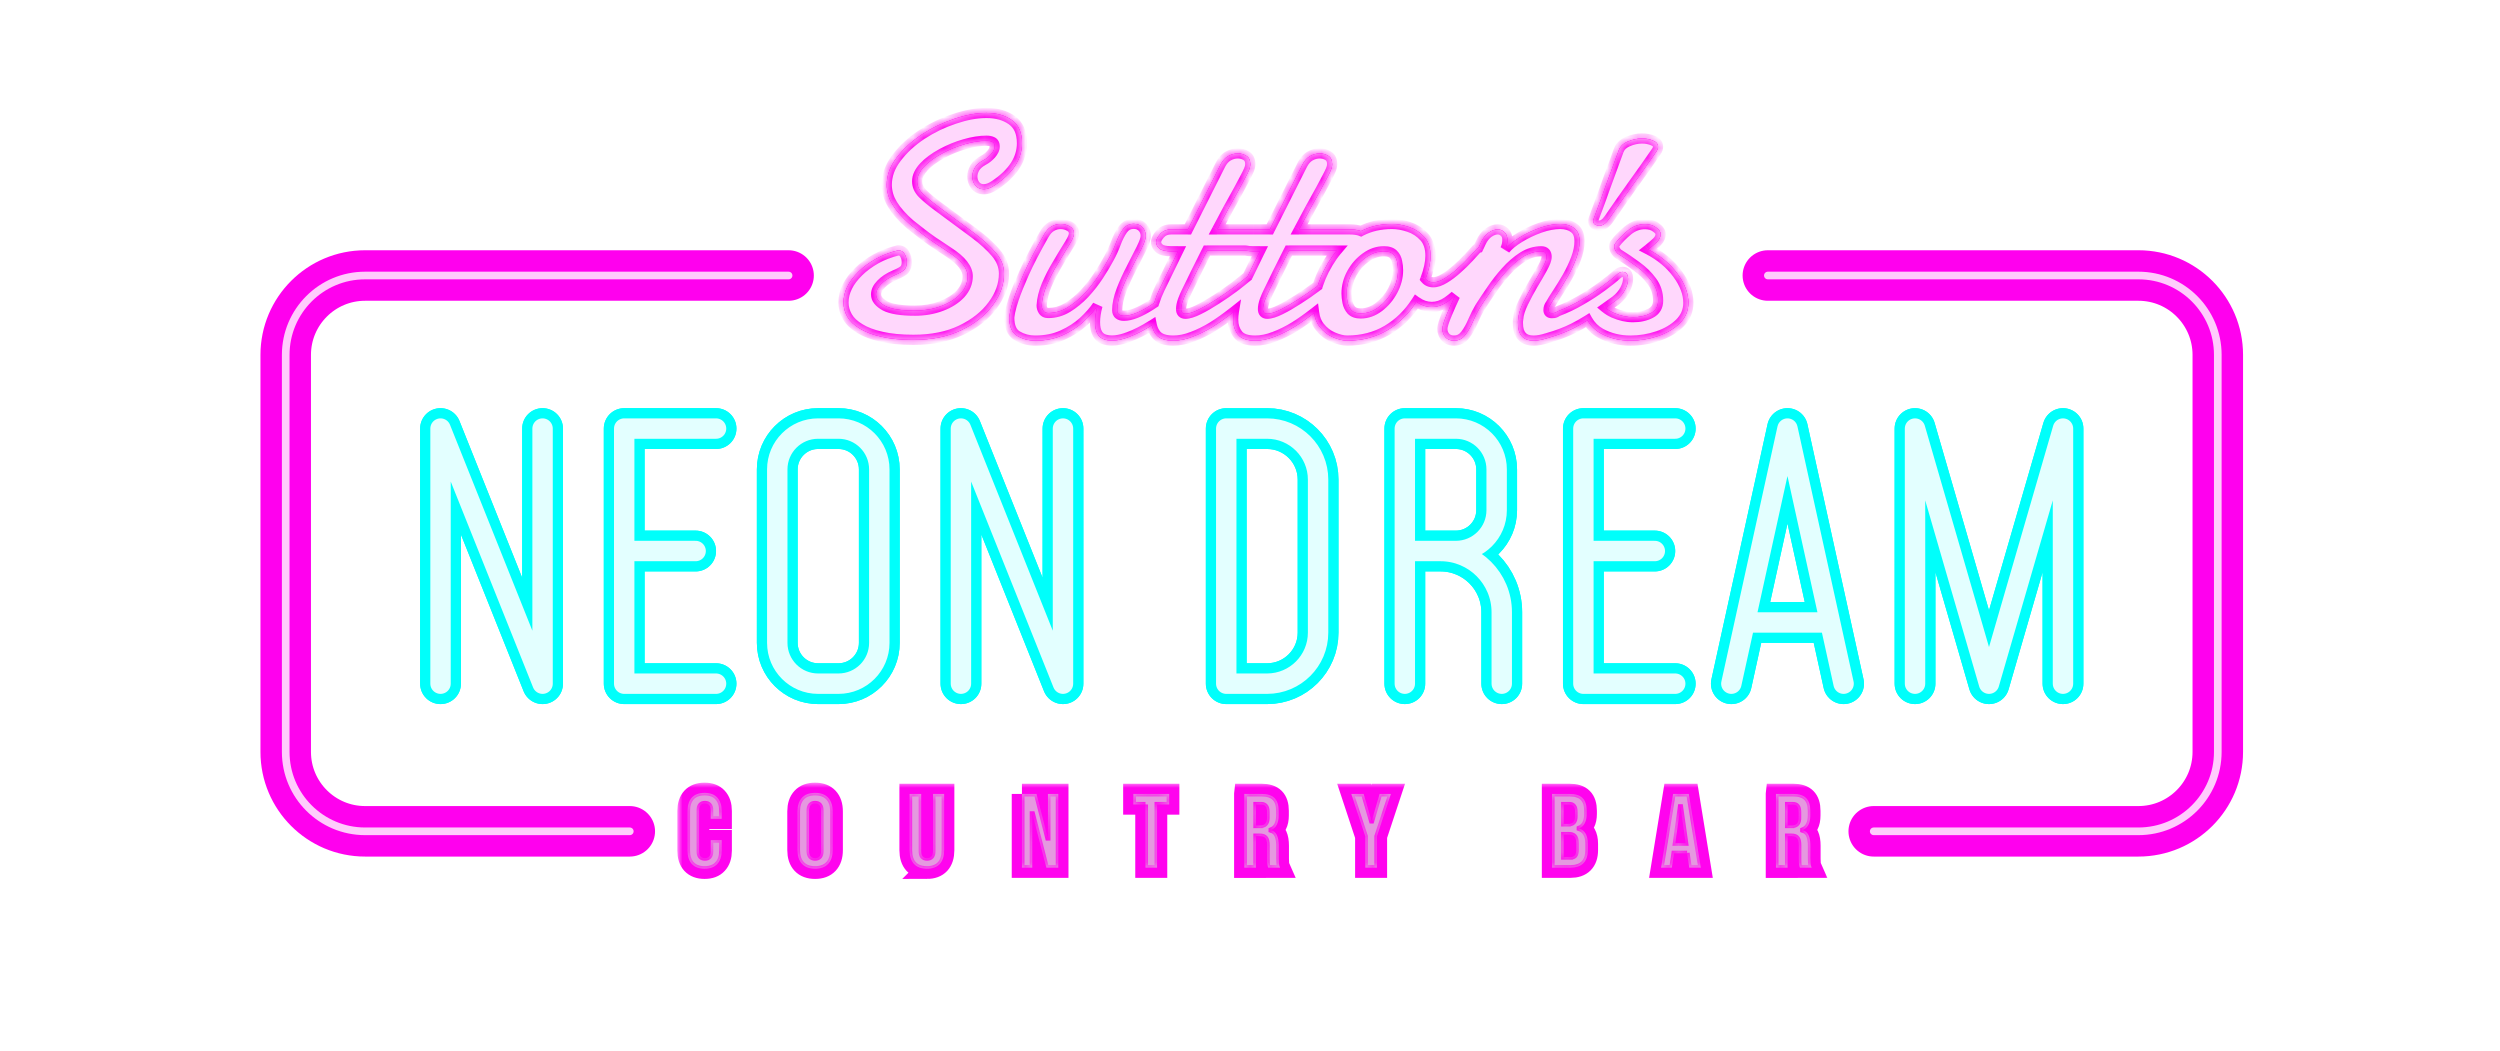 <svg xmlns="http://www.w3.org/2000/svg" fill="none" viewBox="0 0 245 103" height="103" width="245"><g filter="url(#filter0_f_1_198)"><mask fill="#000" height="10" width="113" y="76.702" x="66.379" maskUnits="userSpaceOnUse" id="path-1-outside-1_1_198"><path d="M66.379 76.702h113v10h-113z" fill="#fff"></path><path d="M69.051 85.134c-.544 0-.96-.155-1.249-.465-.282-.31-.423-.747-.423-1.311v-3.881c0-.564.141-1.001.423-1.311.289-.31.705-.465 1.249-.465.544 0 .957.155 1.239.465.289.31.434.747.434 1.311v.764H69.65v-.836c0-.447-.189-.671-.568-.671-.379 0-.568.224-.568.671v4.036c0 .441.189.661.568.661.379 0 .568-.22.568-.661v-1.105h1.074v1.022c0 .564-.144 1.001-.434 1.311-.282.31-.695.465-1.239.465ZM79.878 85.134c-.557 0-.984-.158-1.28-.475-.296-.317-.444-.764-.444-1.342v-3.799c0-.578.148-1.025.444-1.342.296-.317.723-.475 1.28-.475.557 0 .984.158 1.28.475.296.317.444.764.444 1.342v3.799c0 .578-.148 1.026-.444 1.342-.296.317-.723.475-1.28.475Zm0-1.032c.392 0 .588-.237.588-.712v-3.943c0-.475-.196-.712-.588-.712-.392 0-.588.237-.588.712v3.943c0 .475.196.712.588.712ZM90.835 85.134c-.551 0-.97-.155-1.26-.465-.289-.317-.433-.767-.433-1.352v-5.513h1.135V83.4c0 .248.048.427.144.537.103.11.248.165.434.165s.327-.055.423-.165c.103-.11.155-.289.155-.537v-5.595h1.094v5.513c0 .585-.145 1.036-.434 1.352-.289.31-.709.465-1.259.465ZM100.15 77.805h1.424l1.105 4.325h.02v-4.325h1.012v7.226h-1.166l-1.363-5.275h-.021v5.275h-1.011v-7.226ZM112.256 78.837h-1.187v-1.032h3.51v1.032h-1.187v6.194h-1.136v-6.194ZM121.942 77.805h1.683c.585 0 1.011.138 1.28.413.268.268.402.685.402 1.249v.444c0 .75-.247 1.225-.743 1.425v.021c.275.083.468.251.578.506.117.255.176.595.176 1.022v1.27c0 .206.006.375.02.506.014.124.048.248.103.372h-1.156c-.041-.117-.069-.227-.082-.33-.014-.103-.021-.289-.021-.557v-1.321c0-.33-.055-.561-.165-.692-.103-.131-.286-.196-.547-.196h-.393v3.097h-1.135v-7.226Zm1.548 3.097c.228 0 .396-.059.506-.175.117-.117.176-.313.176-.588v-.557c0-.262-.048-.451-.145-.568-.089-.117-.234-.175-.433-.175h-.517v2.065h.413ZM133.8 81.955l-1.373-4.15h1.208l.774 2.653h.021l.774-2.653h1.105l-1.373 4.15v3.076H133.8v-3.076ZM152.1 77.805h1.714c.585 0 1.011.138 1.28.413.268.268.402.685.402 1.249v.289c0 .372-.062.674-.186.908-.117.234-.299.403-.547.506v.021c.565.193.847.695.847 1.507v.619c0 .557-.148.984-.444 1.28-.289.289-.716.434-1.28.434H152.1v-7.226Zm1.579 2.942c.228 0 .396-.059.506-.175.117-.117.176-.313.176-.588v-.403c0-.262-.048-.451-.145-.568-.089-.117-.234-.175-.433-.175h-.547v1.91h.443Zm.207 3.252c.199 0 .347-.052.444-.155.096-.11.144-.296.144-.557v-.63c0-.33-.058-.557-.175-.681-.11-.131-.296-.196-.558-.196h-.505v2.22h.65ZM163.964 77.805h1.538l1.177 7.226h-1.135l-.207-1.435v.021h-1.29l-.207 1.414h-1.053l1.177-7.226Zm1.239 4.831-.506-3.572h-.02l-.496 3.572h1.022ZM174.043 77.805h1.683c.585 0 1.012.138 1.28.413.269.268.403.685.403 1.249v.444c0 .75-.248 1.225-.743 1.425v.021c.275.083.468.251.578.506.117.255.175.595.175 1.022v1.27c0 .206.007.375.021.506.014.124.048.248.103.372h-1.156c-.041-.117-.069-.227-.083-.33-.014-.103-.02-.289-.02-.557v-1.321c0-.33-.055-.561-.166-.692-.103-.131-.285-.196-.547-.196h-.392v3.097h-1.136v-7.226Zm1.549 3.097c.227 0 .396-.059.506-.175.117-.117.175-.313.175-.588v-.557c0-.262-.048-.451-.144-.568-.09-.117-.234-.175-.434-.175h-.516v2.065h.413Z"></path></mask><path fill="#FF03EE" d="M69.051 85.134c-.544 0-.96-.155-1.249-.465-.282-.31-.423-.747-.423-1.311v-3.881c0-.564.141-1.001.423-1.311.289-.31.705-.465 1.249-.465.544 0 .957.155 1.239.465.289.31.434.747.434 1.311v.764H69.65v-.836c0-.447-.189-.671-.568-.671-.379 0-.568.224-.568.671v4.036c0 .441.189.661.568.661.379 0 .568-.22.568-.661v-1.105h1.074v1.022c0 .564-.144 1.001-.434 1.311-.282.31-.695.465-1.239.465ZM79.878 85.134c-.557 0-.984-.158-1.28-.475-.296-.317-.444-.764-.444-1.342v-3.799c0-.578.148-1.025.444-1.342.296-.317.723-.475 1.28-.475.557 0 .984.158 1.28.475.296.317.444.764.444 1.342v3.799c0 .578-.148 1.026-.444 1.342-.296.317-.723.475-1.28.475Zm0-1.032c.392 0 .588-.237.588-.712v-3.943c0-.475-.196-.712-.588-.712-.392 0-.588.237-.588.712v3.943c0 .475.196.712.588.712ZM90.835 85.134c-.551 0-.97-.155-1.26-.465-.289-.317-.433-.767-.433-1.352v-5.513h1.135V83.4c0 .248.048.427.144.537.103.11.248.165.434.165s.327-.055.423-.165c.103-.11.155-.289.155-.537v-5.595h1.094v5.513c0 .585-.145 1.036-.434 1.352-.289.31-.709.465-1.259.465ZM100.15 77.805h1.424l1.105 4.325h.02v-4.325h1.012v7.226h-1.166l-1.363-5.275h-.021v5.275h-1.011v-7.226ZM112.256 78.837h-1.187v-1.032h3.51v1.032h-1.187v6.194h-1.136v-6.194ZM121.942 77.805h1.683c.585 0 1.011.138 1.28.413.268.268.402.685.402 1.249v.444c0 .75-.247 1.225-.743 1.425v.021c.275.083.468.251.578.506.117.255.176.595.176 1.022v1.27c0 .206.006.375.02.506.014.124.048.248.103.372h-1.156c-.041-.117-.069-.227-.082-.33-.014-.103-.021-.289-.021-.557v-1.321c0-.33-.055-.561-.165-.692-.103-.131-.286-.196-.547-.196h-.393v3.097h-1.135v-7.226Zm1.548 3.097c.228 0 .396-.059.506-.175.117-.117.176-.313.176-.588v-.557c0-.262-.048-.451-.145-.568-.089-.117-.234-.175-.433-.175h-.517v2.065h.413ZM133.8 81.955l-1.373-4.15h1.208l.774 2.653h.021l.774-2.653h1.105l-1.373 4.15v3.076H133.8v-3.076ZM152.1 77.805h1.714c.585 0 1.011.138 1.28.413.268.268.402.685.402 1.249v.289c0 .372-.062.674-.186.908-.117.234-.299.403-.547.506v.021c.565.193.847.695.847 1.507v.619c0 .557-.148.984-.444 1.28-.289.289-.716.434-1.28.434H152.1v-7.226Zm1.579 2.942c.228 0 .396-.059.506-.175.117-.117.176-.313.176-.588v-.403c0-.262-.048-.451-.145-.568-.089-.117-.234-.175-.433-.175h-.547v1.91h.443Zm.207 3.252c.199 0 .347-.052.444-.155.096-.11.144-.296.144-.557v-.63c0-.33-.058-.557-.175-.681-.11-.131-.296-.196-.558-.196h-.505v2.22h.65ZM163.964 77.805h1.538l1.177 7.226h-1.135l-.207-1.435v.021h-1.29l-.207 1.414h-1.053l1.177-7.226Zm1.239 4.831-.506-3.572h-.02l-.496 3.572h1.022ZM174.043 77.805h1.683c.585 0 1.012.138 1.28.413.269.268.403.685.403 1.249v.444c0 .75-.248 1.225-.743 1.425v.021c.275.083.468.251.578.506.117.255.175.595.175 1.022v1.27c0 .206.007.375.021.506.014.124.048.248.103.372h-1.156c-.041-.117-.069-.227-.083-.33-.014-.103-.02-.289-.02-.557v-1.321c0-.33-.055-.561-.166-.692-.103-.131-.285-.196-.547-.196h-.392v3.097h-1.136v-7.226Zm1.549 3.097c.227 0 .396-.059.506-.175.117-.117.175-.313.175-.588v-.557c0-.262-.048-.451-.144-.568-.09-.117-.234-.175-.434-.175h-.516v2.065h.413Z"></path><path mask="url(#path-1-outside-1_1_198)" stroke-width="2" stroke="#FF03EE" d="M69.051 85.134c-.544 0-.96-.155-1.249-.465-.282-.31-.423-.747-.423-1.311v-3.881c0-.564.141-1.001.423-1.311.289-.31.705-.465 1.249-.465.544 0 .957.155 1.239.465.289.31.434.747.434 1.311v.764H69.65v-.836c0-.447-.189-.671-.568-.671-.379 0-.568.224-.568.671v4.036c0 .441.189.661.568.661.379 0 .568-.22.568-.661v-1.105h1.074v1.022c0 .564-.144 1.001-.434 1.311-.282.31-.695.465-1.239.465ZM79.878 85.134c-.557 0-.984-.158-1.28-.475-.296-.317-.444-.764-.444-1.342v-3.799c0-.578.148-1.025.444-1.342.296-.317.723-.475 1.28-.475.557 0 .984.158 1.28.475.296.317.444.764.444 1.342v3.799c0 .578-.148 1.026-.444 1.342-.296.317-.723.475-1.28.475Zm0-1.032c.392 0 .588-.237.588-.712v-3.943c0-.475-.196-.712-.588-.712-.392 0-.588.237-.588.712v3.943c0 .475.196.712.588.712ZM90.835 85.134c-.551 0-.97-.155-1.26-.465-.289-.317-.433-.767-.433-1.352v-5.513h1.135V83.4c0 .248.048.427.144.537.103.11.248.165.434.165s.327-.055.423-.165c.103-.11.155-.289.155-.537v-5.595h1.094v5.513c0 .585-.145 1.036-.434 1.352-.289.31-.709.465-1.259.465ZM100.15 77.805h1.424l1.105 4.325h.02v-4.325h1.012v7.226h-1.166l-1.363-5.275h-.021v5.275h-1.011v-7.226ZM112.256 78.837h-1.187v-1.032h3.51v1.032h-1.187v6.194h-1.136v-6.194ZM121.942 77.805h1.683c.585 0 1.011.138 1.28.413.268.268.402.685.402 1.249v.444c0 .75-.247 1.225-.743 1.425v.021c.275.083.468.251.578.506.117.255.176.595.176 1.022v1.27c0 .206.006.375.02.506.014.124.048.248.103.372h-1.156c-.041-.117-.069-.227-.082-.33-.014-.103-.021-.289-.021-.557v-1.321c0-.33-.055-.561-.165-.692-.103-.131-.286-.196-.547-.196h-.393v3.097h-1.135v-7.226Zm1.548 3.097c.228 0 .396-.059.506-.175.117-.117.176-.313.176-.588v-.557c0-.262-.048-.451-.145-.568-.089-.117-.234-.175-.433-.175h-.517v2.065h.413ZM133.8 81.955l-1.373-4.15h1.208l.774 2.653h.021l.774-2.653h1.105l-1.373 4.15v3.076H133.8v-3.076ZM152.1 77.805h1.714c.585 0 1.011.138 1.28.413.268.268.402.685.402 1.249v.289c0 .372-.062.674-.186.908-.117.234-.299.403-.547.506v.021c.565.193.847.695.847 1.507v.619c0 .557-.148.984-.444 1.28-.289.289-.716.434-1.28.434H152.1v-7.226Zm1.579 2.942c.228 0 .396-.059.506-.175.117-.117.176-.313.176-.588v-.403c0-.262-.048-.451-.145-.568-.089-.117-.234-.175-.433-.175h-.547v1.91h.443Zm.207 3.252c.199 0 .347-.052.444-.155.096-.11.144-.296.144-.557v-.63c0-.33-.058-.557-.175-.681-.11-.131-.296-.196-.558-.196h-.505v2.22h.65ZM163.964 77.805h1.538l1.177 7.226h-1.135l-.207-1.435v.021h-1.29l-.207 1.414h-1.053l1.177-7.226Zm1.239 4.831-.506-3.572h-.02l-.496 3.572h1.022ZM174.043 77.805h1.683c.585 0 1.012.138 1.28.413.269.268.403.685.403 1.249v.444c0 .75-.248 1.225-.743 1.425v.021c.275.083.468.251.578.506.117.255.175.595.175 1.022v1.27c0 .206.007.375.021.506.014.124.048.248.103.372h-1.156c-.041-.117-.069-.227-.083-.33-.014-.103-.02-.289-.02-.557v-1.321c0-.33-.055-.561-.166-.692-.103-.131-.285-.196-.547-.196h-.392v3.097h-1.136v-7.226Zm1.549 3.097c.227 0 .396-.059.506-.175.117-.117.175-.313.175-.588v-.557c0-.262-.048-.451-.144-.568-.09-.117-.234-.175-.434-.175h-.516v2.065h.413Z"></path></g><g filter="url(#filter1_f_1_198)"><path stroke-linejoin="round" stroke-linecap="round" stroke-width="4" stroke="#00FFFB" d="M43.172 67V42l10 25V42m17 25h-9V54m9-12h-9v12m0 0h7m26 13V42l10 25V42m33.5 25V54m0 0V42h5c2.209 0 4 1.791 4 4v4c0 2.209-1.791 4-4 4h-5Zm0 0h3.5c3.314 0 6 2.686 6 6v7m17 0h-9V54m9-12h-9v12m0 0h7m7.5 13 1.32-6m9.68 6-1.32-6m-8.36 0 4.18-19 4.18 19m-8.36 0h8.36m8.32 6V42l7.25 25 7.25-25v25m-82-25v25h4c2.761 0 5-2.239 5-5V47c0-2.761-2.239-5-5-5h-4Zm-34 4v17c0 2.209-1.791 4-4 4h-2c-2.209 0-4-1.791-4-4V46c0-2.209 1.791-4 4-4h2c2.209 0 4 1.791 4 4Z"></path></g><g filter="url(#filter2_f_1_198)"><path fill="#F0E" d="M89.548 33.304c-1.236 0-2.29-.101-3.161-.304-.861-.193-1.57-.461-2.128-.805-.557-.334-.963-.719-1.216-1.155-.253-.446-.38-.912-.38-1.398 0-1.044.496-2.052 1.489-3.024.476-.466 1.038-.881 1.687-1.246.659-.365 1.383-.643 2.173-.836.294 0 .507.122.638.365.142.233.213.501.213.805 0 .294-.071.527-.213.699-.142.162-.466.349-.973.562-.567.243-1.013.537-1.337.881-.324.334-.486.669-.486 1.003 0 .425.294.8.881 1.125.598.314 1.57.471 2.918.471.932 0 1.788-.147 2.568-.441.79-.294 1.423-.694 1.9-1.201.476-.517.714-1.099.714-1.748 0-.365-.152-.745-.456-1.14-.304-.395-.785-.805-1.444-1.231-.588-.385-1.104-.73-1.55-1.033-.436-.304-.8-.573-1.094-.805l-1.125-.881c-.76-.669-1.327-1.312-1.702-1.93-.375-.618-.562-1.261-.562-1.93 0-.912.319-1.788.957-2.629.638-.851 1.459-1.611 2.462-2.28 1.003-.659 2.072-1.175 3.207-1.55 1.135-.385 2.183-.578 3.146-.578.993 0 1.819.233 2.477.699.669.466 1.003 1.221 1.003 2.264 0 1.55-.882 2.918-2.645 4.103-.395.274-.76.41-1.094.41-.344 0-.618-.122-.821-.365-.203-.253-.304-.547-.304-.881 0-.284.081-.567.243-.851.172-.284.446-.527.821-.73.294-.152.552-.355.775-.608.233-.263.35-.517.35-.76 0-.233-.081-.385-.243-.456-.152-.071-.339-.106-.562-.106-.628 0-1.332.112-2.112.334-.78.223-1.525.527-2.234.912-.75.405-1.348.846-1.793 1.322-.436.476-.653.947-.653 1.413 0 .436.177.836.532 1.201.365.365.876.79 1.535 1.277l3.556 2.629c.871.648 1.57 1.287 2.097 1.915.527.618.79 1.292.79 2.021 0 1.074-.37 2.107-1.109 3.1-.73.993-1.758 1.809-3.085 2.447-1.317.628-2.867.942-4.651.942Zm11.915.076c-.659 0-1.252-.157-1.778-.471-.517-.314-.775-.907-.775-1.778 0-.071.03-.274.091-.608.071-.334.193-.76.365-1.277.213-.638.547-1.469 1.003-2.492.456-1.023 1.1-2.264 1.931-3.723.212-.385.456-.659.729-.821.284-.172.588-.258.912-.258.324 0 .623.081.897.243.273.152.41.375.41.669 0 .101-.015.198-.046.289-.071.233-.263.593-.577 1.079-.304.486-.649 1.059-1.034 1.717-.374.618-.714 1.282-1.018 1.991-.294.709-.456 1.378-.486 2.006 0 .182.05.35.152.502.101.152.268.228.501.228.659 0 1.282-.177 1.87-.532.597-.365 1.155-.821 1.671-1.368.517-.557.978-1.145 1.383-1.763.406-.618.745-1.185 1.019-1.702.253-.456.476-.942.668-1.459.193-.527.421-.978.684-1.353.264-.375.618-.562 1.064-.562.365 0 .654.117.866.35.213.233.32.512.32.836 0 .264-.147.689-.441 1.277-.284.578-.603 1.206-.958 1.885-.375.709-.704 1.434-.988 2.173-.273.729-.41 1.378-.41 1.945 0 .365.223.547.669.547.679 0 1.56-.35 2.644-1.049.102-.065.203-.132.305-.202.168-.527.355-1.002.562-1.424l1.778-3.647h-.654c-.567 0-.957-.091-1.17-.274-.213-.182-.319-.39-.319-.623 0-.233.131-.496.395-.79.263-.304.623-.456 1.079-.456h1.641l3.207-6.368c.203-.385.451-.659.745-.821.304-.172.618-.258.942-.258.304 0 .583.081.836.243s.38.431.38.805c0 .193-.046.39-.137.593-.081.193-.192.42-.334.684-.162.304-.38.714-.654 1.231-.273.507-.613 1.12-1.018 1.839l-1.094 2.052h5.152l3.206-6.368c.203-.385.451-.659.745-.821.304-.172.618-.258.942-.258.304 0 .583.081.836.243.254.162.38.431.38.805 0 .193-.045.39-.137.593-.081.193-.192.42-.334.684-.162.304-.38.714-.653 1.231-.274.507-.613 1.12-1.019 1.839l-1.094 2.052h4.955c.445 0 .814.055 1.106.166.894-.465 1.908-.698 3.043-.698.516 0 1.063.096 1.641.289.588.193 1.089.517 1.504.973.416.446.624 1.064.624 1.854 0 .648-.163 1.403-.487 2.264.183.223.441.334.775.334.314 0 .679-.127 1.095-.38.415-.253.825-.562 1.231-.927.415-.365.79-.73 1.124-1.094.345-.365.613-.658.806-.881.044-.044.095-.075.151-.092.094-.197.175-.369.244-.516.202-.436.456-.76.76-.973s.603-.319.896-.319c.244 0 .461.091.654.274.192.172.289.431.289.775 0 .132-.016.274-.046.425-.03.152-.086.314-.167.486.314-.395.78-.78 1.398-1.155.618-.385 1.287-.704 2.006-.957.72-.253 1.383-.38 1.991-.38.537 0 .983.132 1.338.395.364.253.547.689.547 1.307 0 .527-.117 1.099-.35 1.717-.233.608-.512 1.196-.836 1.763-.344.598-.668 1.125-.972 1.581-.294.446-.522.816-.684 1.109-.132.162-.198.349-.198.562 0 .203.106.304.319.304.071 0 .152-.005.243-.015.092-.02.203-.076.335-.167.76-.284 1.514-.643 2.264-1.079.76-.436 1.454-.886 2.082-1.353.639-.466 1.15-.876 1.535-1.231.162-.132.319-.198.471-.198.365 0 .548.233.548.699 0 .314-.102.664-.304 1.049-.193.385-.502.745-.927 1.079-.336.239-.662.47-.978.695.221.185.486.349.795.491.649.284 1.282.426 1.9.426.658 0 1.231-.127 1.717-.38.497-.253.745-.669.745-1.246 0-.709-.203-1.337-.608-1.885-.395-.547-.897-1.038-1.505-1.474-.597-.446-1.2-.856-1.808-1.231-.051-.03-.127-.117-.228-.258-.101-.152-.152-.304-.152-.456 0-.122.03-.218.091-.289.324-.436.74-.861 1.246-1.277.507-.415 1.064-.623 1.672-.623.446 0 .811.112 1.094.334.294.213.441.425.441.638 0 .284-.132.552-.395.805-.264.243-.537.476-.821.699 1.206.628 2.163 1.429 2.873 2.401.709.963 1.063 1.905 1.063 2.827 0 .78-.283 1.449-.851 2.006-.557.547-1.271.968-2.143 1.261-.861.294-1.757.441-2.69.441-1.063 0-2.031-.238-2.902-.714-.561-.313-.991-.741-1.292-1.284-.443.279-.904.54-1.383.783-.719.365-1.576.689-2.569.973-.516.162-.957.243-1.322.243-1.033 0-1.55-.567-1.55-1.702v-.198c.01-.071.02-.147.031-.228.03-.456.192-.983.486-1.581.294-.608.613-1.206.957-1.793.345-.567.654-1.099.927-1.596.274-.496.411-.866.411-1.109 0-.365-.173-.547-.517-.547-.638 0-1.251.188-1.839.562-.577.375-1.125.851-1.641 1.429-.507.567-.973 1.165-1.399 1.793-.425.618-.8 1.18-1.124 1.687-.233.385-.461.836-.684 1.353-.213.517-.466.968-.76 1.353-.284.385-.653.578-1.109.578-.355 0-.634-.111-.836-.334-.203-.223-.304-.496-.304-.821 0-.263.152-.755.456-1.474.234-.561.497-1.152.791-1.774-.234.203-.477.394-.73.573-.507.355-1.024.532-1.551.532-.537 0-1.043-.172-1.519-.517-.75 1.175-1.703 2.107-2.858 2.796-1.155.679-2.462 1.018-3.921 1.018-.405 0-.866-.111-1.383-.334-.506-.213-.947-.557-1.322-1.034-.285-.362-.462-.813-.53-1.352-.649.508-1.293.964-1.932 1.367-.669.405-1.327.73-1.976.973-.648.253-1.276.38-1.884.38-.8 0-1.358-.198-1.672-.593-.314-.395-.471-.881-.471-1.459 0-.259.023-.523.067-.792l-.097.078c-.669.527-1.333.998-1.991 1.413-.669.405-1.328.73-1.976.973-.648.253-1.277.38-1.884.38-.801 0-1.358-.198-1.672-.593-.211-.265-.351-.57-.42-.917-.779.497-1.541.884-2.285 1.16-.933.355-1.713.436-2.341.243-.628-.193-.942-.76-.942-1.702 0-.476.081-1.018.243-1.626-.344.517-.805 1.044-1.383 1.581-.578.527-1.261.968-2.052 1.322-.78.355-1.666.532-2.659.532Zm27.674-5.367c.02-.064.04-.13.062-.196.304-.912.765-1.813 1.383-2.705.135-.195.279-.382.431-.562h-4.702l-1.064 2.128-.942 1.93c-.122.243-.243.527-.365.851-.111.314-.167.593-.167.836 0 .304.142.456.426.456.324 0 .759-.137 1.307-.41.547-.274 1.124-.608 1.732-1.003.618-.395 1.211-.805 1.778-1.231l.121-.093Zm-10.85-3.463h3.779c.201.051.451.076.75.076h.653l-1.2 2.461c-.396.33-.822.67-1.277 1.019-.568.425-1.16.836-1.778 1.231-.608.395-1.186.73-1.733 1.003-.547.274-.983.41-1.307.41-.284 0-.425-.152-.425-.456 0-.243.055-.522.167-.836.121-.324.243-.608.365-.851l.942-1.93 1.064-2.128Zm16.854 5.532c-.557.426-1.155.638-1.793.638-.406 0-.71-.106-.912-.319-.193-.223-.319-.486-.38-.79-.061-.314-.091-.598-.091-.851 0-.689.172-1.347.516-1.976.355-.638.811-1.155 1.368-1.55.557-.405 1.15-.608 1.778-.608.426 0 .735.101.927.304.193.193.314.436.365.73.061.284.091.557.091.821 0 .679-.172 1.343-.516 1.991-.345.648-.796 1.185-1.353 1.611Zm21.042-8.637c-.03.071-.045.142-.045.213 0 .253.172.405.516.456.355.041.7-.182 1.034-.669.821-1.196 1.601-2.31 2.34-3.344.75-1.034 1.525-2.133 2.326-3.298.091-.152.136-.289.136-.41 0-.274-.162-.476-.486-.608-.324-.142-.684-.213-1.079-.213-.466 0-.932.101-1.398.304-.466.193-.77.501-.912.927-.446 1.196-.851 2.3-1.216 3.313-.355 1.013-.76 2.123-1.216 3.328Z" clip-rule="evenodd" fill-rule="evenodd"></path></g><g filter="url(#filter3_f_1_198)"><path stroke-linecap="round" stroke-width="4.95" stroke="#F0E" d="M183.625 81.469h25.937c4.298 0 7.782-3.484 7.782-7.781V34.781c0-4.298-3.484-7.781-7.781-7.781H173.25M61.719 81.469H35.781C31.484 81.469 28 77.985 28 73.688V34.781C28 30.484 31.484 27 35.781 27h41.5"></path></g><path fill="#F0E" d="M89.548 33.304c-1.236 0-2.29-.101-3.161-.304-.861-.193-1.57-.461-2.128-.805-.557-.334-.963-.719-1.216-1.155-.253-.446-.38-.912-.38-1.398 0-1.044.496-2.052 1.489-3.024.476-.466 1.038-.881 1.687-1.246.659-.365 1.383-.643 2.173-.836.294 0 .507.122.638.365.142.233.213.501.213.805 0 .294-.071.527-.213.699-.142.162-.466.349-.973.562-.567.243-1.013.537-1.337.881-.324.334-.486.669-.486 1.003 0 .425.294.8.881 1.125.598.314 1.57.471 2.918.471.932 0 1.788-.147 2.568-.441.79-.294 1.423-.694 1.9-1.201.476-.517.714-1.099.714-1.748 0-.365-.152-.745-.456-1.14-.304-.395-.785-.805-1.444-1.231-.588-.385-1.104-.73-1.55-1.033-.436-.304-.8-.573-1.094-.805l-1.125-.881c-.76-.669-1.327-1.312-1.702-1.93-.375-.618-.562-1.261-.562-1.93 0-.912.319-1.788.957-2.629.638-.851 1.459-1.611 2.462-2.28 1.003-.659 2.072-1.175 3.207-1.55 1.135-.385 2.183-.578 3.146-.578.993 0 1.819.233 2.477.699.669.466 1.003 1.221 1.003 2.264 0 1.55-.882 2.918-2.645 4.103-.395.274-.76.41-1.094.41-.344 0-.618-.122-.821-.365-.203-.253-.304-.547-.304-.881 0-.284.081-.567.243-.851.172-.284.446-.527.821-.73.294-.152.552-.355.775-.608.233-.263.35-.517.35-.76 0-.233-.081-.385-.243-.456-.152-.071-.339-.106-.562-.106-.628 0-1.332.112-2.112.334-.78.223-1.525.527-2.234.912-.75.405-1.348.846-1.793 1.322-.436.476-.653.947-.653 1.413 0 .436.177.836.532 1.201.365.365.876.79 1.535 1.277l3.556 2.629c.871.648 1.57 1.287 2.097 1.915.527.618.79 1.292.79 2.021 0 1.074-.37 2.107-1.109 3.1-.73.993-1.758 1.809-3.085 2.447-1.317.628-2.867.942-4.651.942Zm11.915.076c-.659 0-1.252-.157-1.778-.471-.517-.314-.775-.907-.775-1.778 0-.071.03-.274.091-.608.071-.334.193-.76.365-1.277.213-.638.547-1.469 1.003-2.492.456-1.023 1.1-2.264 1.931-3.723.212-.385.456-.659.729-.821.284-.172.588-.258.912-.258.324 0 .623.081.897.243.273.152.41.375.41.669 0 .101-.015.198-.046.289-.071.233-.263.593-.577 1.079-.304.486-.649 1.059-1.034 1.717-.374.618-.714 1.282-1.018 1.991-.294.709-.456 1.378-.486 2.006 0 .182.05.35.152.502.101.152.268.228.501.228.659 0 1.282-.177 1.87-.532.597-.365 1.155-.821 1.671-1.368.517-.557.978-1.145 1.383-1.763.406-.618.745-1.185 1.019-1.702.253-.456.476-.942.668-1.459.193-.527.421-.978.684-1.353.264-.375.618-.562 1.064-.562.365 0 .654.117.866.35.213.233.32.512.32.836 0 .264-.147.689-.441 1.277-.284.578-.603 1.206-.958 1.885-.375.709-.704 1.434-.988 2.173-.273.729-.41 1.378-.41 1.945 0 .365.223.547.669.547.679 0 1.56-.35 2.644-1.049.102-.065.203-.132.305-.202.168-.527.355-1.002.562-1.424l1.778-3.647h-.654c-.567 0-.957-.091-1.17-.274-.213-.182-.319-.39-.319-.623 0-.233.131-.496.395-.79.263-.304.623-.456 1.079-.456h1.641l3.207-6.368c.203-.385.451-.659.745-.821.304-.172.618-.258.942-.258.304 0 .583.081.836.243s.38.431.38.805c0 .193-.046.39-.137.593-.081.193-.192.42-.334.684-.162.304-.38.714-.654 1.231-.273.507-.613 1.12-1.018 1.839l-1.094 2.052h5.152l3.206-6.368c.203-.385.451-.659.745-.821.304-.172.618-.258.942-.258.304 0 .583.081.836.243.254.162.38.431.38.805 0 .193-.045.39-.137.593-.081.193-.192.42-.334.684-.162.304-.38.714-.653 1.231-.274.507-.613 1.12-1.019 1.839l-1.094 2.052h4.955c.445 0 .814.055 1.106.166.894-.465 1.908-.698 3.043-.698.516 0 1.063.096 1.641.289.588.193 1.089.517 1.504.973.416.446.624 1.064.624 1.854 0 .648-.163 1.403-.487 2.264.183.223.441.334.775.334.314 0 .679-.127 1.095-.38.415-.253.825-.562 1.231-.927.415-.365.79-.73 1.124-1.094.345-.365.613-.658.806-.881.044-.044.095-.075.151-.092.094-.197.175-.369.244-.516.202-.436.456-.76.76-.973s.603-.319.896-.319c.244 0 .461.091.654.274.192.172.289.431.289.775 0 .132-.016.274-.046.425-.03.152-.086.314-.167.486.314-.395.78-.78 1.398-1.155.618-.385 1.287-.704 2.006-.957.72-.253 1.383-.38 1.991-.38.537 0 .983.132 1.338.395.364.253.547.689.547 1.307 0 .527-.117 1.099-.35 1.717-.233.608-.512 1.196-.836 1.763-.344.598-.668 1.125-.972 1.581-.294.446-.522.816-.684 1.109-.132.162-.198.349-.198.562 0 .203.106.304.319.304.071 0 .152-.005.243-.015.092-.02.203-.076.335-.167.76-.284 1.514-.643 2.264-1.079.76-.436 1.454-.886 2.082-1.353.639-.466 1.15-.876 1.535-1.231.162-.132.319-.198.471-.198.365 0 .548.233.548.699 0 .314-.102.664-.304 1.049-.193.385-.502.745-.927 1.079-.336.239-.662.47-.978.695.221.185.486.349.795.491.649.284 1.282.426 1.9.426.658 0 1.231-.127 1.717-.38.497-.253.745-.669.745-1.246 0-.709-.203-1.337-.608-1.885-.395-.547-.897-1.038-1.505-1.474-.597-.446-1.2-.856-1.808-1.231-.051-.03-.127-.117-.228-.258-.101-.152-.152-.304-.152-.456 0-.122.03-.218.091-.289.324-.436.74-.861 1.246-1.277.507-.415 1.064-.623 1.672-.623.446 0 .811.112 1.094.334.294.213.441.425.441.638 0 .284-.132.552-.395.805-.264.243-.537.476-.821.699 1.206.628 2.163 1.429 2.873 2.401.709.963 1.063 1.905 1.063 2.827 0 .78-.283 1.449-.851 2.006-.557.547-1.271.968-2.143 1.261-.861.294-1.757.441-2.69.441-1.063 0-2.031-.238-2.902-.714-.561-.313-.991-.741-1.292-1.284-.443.279-.904.54-1.383.783-.719.365-1.576.689-2.569.973-.516.162-.957.243-1.322.243-1.033 0-1.55-.567-1.55-1.702v-.198c.01-.071.02-.147.031-.228.03-.456.192-.983.486-1.581.294-.608.613-1.206.957-1.793.345-.567.654-1.099.927-1.596.274-.496.411-.866.411-1.109 0-.365-.173-.547-.517-.547-.638 0-1.251.188-1.839.562-.577.375-1.125.851-1.641 1.429-.507.567-.973 1.165-1.399 1.793-.425.618-.8 1.18-1.124 1.687-.233.385-.461.836-.684 1.353-.213.517-.466.968-.76 1.353-.284.385-.653.578-1.109.578-.355 0-.634-.111-.836-.334-.203-.223-.304-.496-.304-.821 0-.263.152-.755.456-1.474.234-.561.497-1.152.791-1.774-.234.203-.477.394-.73.573-.507.355-1.024.532-1.551.532-.537 0-1.043-.172-1.519-.517-.75 1.175-1.703 2.107-2.858 2.796-1.155.679-2.462 1.018-3.921 1.018-.405 0-.866-.111-1.383-.334-.506-.213-.947-.557-1.322-1.034-.285-.362-.462-.813-.53-1.352-.649.508-1.293.964-1.932 1.367-.669.405-1.327.73-1.976.973-.648.253-1.276.38-1.884.38-.8 0-1.358-.198-1.672-.593-.314-.395-.471-.881-.471-1.459 0-.259.023-.523.067-.792l-.097.078c-.669.527-1.333.998-1.991 1.413-.669.405-1.328.73-1.976.973-.648.253-1.277.38-1.884.38-.801 0-1.358-.198-1.672-.593-.211-.265-.351-.57-.42-.917-.779.497-1.541.884-2.285 1.16-.933.355-1.713.436-2.341.243-.628-.193-.942-.76-.942-1.702 0-.476.081-1.018.243-1.626-.344.517-.805 1.044-1.383 1.581-.578.527-1.261.968-2.052 1.322-.78.355-1.666.532-2.659.532Zm27.674-5.367c.02-.064.04-.13.062-.196.304-.912.765-1.813 1.383-2.705.135-.195.279-.382.431-.562h-4.702l-1.064 2.128-.942 1.93c-.122.243-.243.527-.365.851-.111.314-.167.593-.167.836 0 .304.142.456.426.456.324 0 .759-.137 1.307-.41.547-.274 1.124-.608 1.732-1.003.618-.395 1.211-.805 1.778-1.231l.121-.093Zm-10.85-3.463h3.779c.201.051.451.076.75.076h.653l-1.2 2.461c-.396.33-.822.67-1.277 1.019-.568.425-1.16.836-1.778 1.231-.608.395-1.186.73-1.733 1.003-.547.274-.983.41-1.307.41-.284 0-.425-.152-.425-.456 0-.243.055-.522.167-.836.121-.324.243-.608.365-.851l.942-1.93 1.064-2.128Zm16.854 5.532c-.557.426-1.155.638-1.793.638-.406 0-.71-.106-.912-.319-.193-.223-.319-.486-.38-.79-.061-.314-.091-.598-.091-.851 0-.689.172-1.347.516-1.976.355-.638.811-1.155 1.368-1.55.557-.405 1.15-.608 1.778-.608.426 0 .735.101.927.304.193.193.314.436.365.73.061.284.091.557.091.821 0 .679-.172 1.343-.516 1.991-.345.648-.796 1.185-1.353 1.611Zm21.042-8.637c-.03.071-.045.142-.045.213 0 .253.172.405.516.456.355.041.7-.182 1.034-.669.821-1.196 1.601-2.31 2.34-3.344.75-1.034 1.525-2.133 2.326-3.298.091-.152.136-.289.136-.41 0-.274-.162-.476-.486-.608-.324-.142-.684-.213-1.079-.213-.466 0-.932.101-1.398.304-.466.193-.77.501-.912.927-.446 1.196-.851 2.3-1.216 3.313-.355 1.013-.76 2.123-1.216 3.328Z" clip-rule="evenodd" fill-rule="evenodd"></path><g filter="url(#filter4_f_1_198)"><mask fill="#fff" id="path-6-inside-2_1_198"><path d="M89.548 33.304c-1.236 0-2.29-.101-3.161-.304-.861-.193-1.57-.461-2.128-.805-.557-.334-.963-.719-1.216-1.155-.253-.446-.38-.912-.38-1.398 0-1.044.496-2.052 1.489-3.024.476-.466 1.038-.881 1.687-1.246.659-.365 1.383-.643 2.173-.836.294 0 .507.122.638.365.142.233.213.501.213.805 0 .294-.071.527-.213.699-.142.162-.466.349-.973.562-.567.243-1.013.537-1.337.881-.324.334-.486.669-.486 1.003 0 .425.294.8.881 1.125.598.314 1.57.471 2.918.471.932 0 1.788-.147 2.568-.441.79-.294 1.423-.694 1.9-1.201.476-.517.714-1.099.714-1.748 0-.365-.152-.745-.456-1.14-.304-.395-.785-.805-1.444-1.231-.588-.385-1.104-.73-1.55-1.033-.436-.304-.8-.573-1.094-.805l-1.125-.881c-.76-.669-1.327-1.312-1.702-1.93-.375-.618-.562-1.261-.562-1.93 0-.912.319-1.788.957-2.629.638-.851 1.459-1.611 2.462-2.28 1.003-.659 2.072-1.175 3.207-1.55 1.135-.385 2.183-.578 3.146-.578.993 0 1.819.233 2.477.699.669.466 1.003 1.221 1.003 2.264 0 1.55-.882 2.918-2.645 4.103-.395.274-.76.41-1.094.41-.344 0-.618-.122-.821-.365-.203-.253-.304-.547-.304-.881 0-.284.081-.567.243-.851.172-.284.446-.527.821-.73.294-.152.552-.355.775-.608.233-.263.35-.517.35-.76 0-.233-.081-.385-.243-.456-.152-.071-.339-.106-.562-.106-.628 0-1.332.112-2.112.334-.78.223-1.525.527-2.234.912-.75.405-1.348.846-1.793 1.322-.436.476-.653.947-.653 1.413 0 .436.177.836.532 1.201.365.365.876.79 1.535 1.277l3.556 2.629c.871.648 1.57 1.287 2.097 1.915.527.618.79 1.292.79 2.021 0 1.074-.37 2.107-1.109 3.1-.73.993-1.758 1.809-3.085 2.447-1.317.628-2.867.942-4.651.942Zm11.915.076c-.659 0-1.252-.157-1.778-.471-.517-.314-.775-.907-.775-1.778 0-.071.03-.274.091-.608.071-.334.193-.76.365-1.277.213-.638.547-1.469 1.003-2.492.456-1.023 1.1-2.264 1.931-3.723.212-.385.456-.659.729-.821.284-.172.588-.258.912-.258.324 0 .623.081.897.243.273.152.41.375.41.669 0 .101-.015.198-.046.289-.071.233-.263.593-.577 1.079-.304.486-.649 1.059-1.034 1.717-.374.618-.714 1.282-1.018 1.991-.294.709-.456 1.378-.486 2.006 0 .182.05.35.152.502.101.152.268.228.501.228.659 0 1.282-.177 1.87-.532.597-.365 1.155-.821 1.671-1.368.517-.557.978-1.145 1.383-1.763.406-.618.745-1.185 1.019-1.702.253-.456.476-.942.668-1.459.193-.527.421-.978.684-1.353.264-.375.618-.562 1.064-.562.365 0 .654.117.866.35.213.233.32.512.32.836 0 .264-.147.689-.441 1.277-.284.578-.603 1.206-.958 1.885-.375.709-.704 1.434-.988 2.173-.273.729-.41 1.378-.41 1.945 0 .365.223.547.669.547.679 0 1.56-.35 2.644-1.049.102-.065.203-.132.305-.202.168-.527.355-1.002.562-1.424l1.778-3.647h-.654c-.567 0-.957-.091-1.17-.274-.213-.182-.319-.39-.319-.623 0-.233.131-.496.395-.79.263-.304.623-.456 1.079-.456h1.641l3.207-6.368c.203-.385.451-.659.745-.821.304-.172.618-.258.942-.258.304 0 .583.081.836.243s.38.431.38.805c0 .193-.046.39-.137.593-.081.193-.192.42-.334.684-.162.304-.38.714-.654 1.231-.273.507-.613 1.12-1.018 1.839l-1.094 2.052h5.152l3.206-6.368c.203-.385.451-.659.745-.821.304-.172.618-.258.942-.258.304 0 .583.081.836.243.254.162.38.431.38.805 0 .193-.045.39-.137.593-.081.193-.192.42-.334.684-.162.304-.38.714-.653 1.231-.274.507-.613 1.12-1.019 1.839l-1.094 2.052h4.955c.445 0 .814.055 1.106.166.894-.465 1.908-.698 3.043-.698.516 0 1.063.096 1.641.289.588.193 1.089.517 1.504.973.416.446.624 1.064.624 1.854 0 .648-.163 1.403-.487 2.264.183.223.441.334.775.334.314 0 .679-.127 1.095-.38.415-.253.825-.562 1.231-.927.415-.365.79-.73 1.124-1.094.345-.365.613-.658.806-.881.044-.044.095-.075.151-.092.094-.197.175-.369.244-.516.202-.436.456-.76.76-.973s.603-.319.896-.319c.244 0 .461.091.654.274.192.172.289.431.289.775 0 .132-.016.274-.046.425-.03.152-.086.314-.167.486.314-.395.78-.78 1.398-1.155.618-.385 1.287-.704 2.006-.957.72-.253 1.383-.38 1.991-.38.537 0 .983.132 1.338.395.364.253.547.689.547 1.307 0 .527-.117 1.099-.35 1.717-.233.608-.512 1.196-.836 1.763-.344.598-.668 1.125-.972 1.581-.294.446-.522.816-.684 1.109-.132.162-.198.349-.198.562 0 .203.106.304.319.304.071 0 .152-.005.243-.015.092-.02.203-.076.335-.167.76-.284 1.514-.643 2.264-1.079.76-.436 1.454-.886 2.082-1.353.639-.466 1.15-.876 1.535-1.231.162-.132.319-.198.471-.198.365 0 .548.233.548.699 0 .314-.102.664-.304 1.049-.193.385-.502.745-.927 1.079-.336.239-.662.47-.978.695.221.185.486.349.795.491.649.284 1.282.426 1.9.426.658 0 1.231-.127 1.717-.38.497-.253.745-.669.745-1.246 0-.709-.203-1.337-.608-1.885-.395-.547-.897-1.038-1.505-1.474-.597-.446-1.2-.856-1.808-1.231-.051-.03-.127-.117-.228-.258-.101-.152-.152-.304-.152-.456 0-.122.03-.218.091-.289.324-.436.74-.861 1.246-1.277.507-.415 1.064-.623 1.672-.623.446 0 .811.112 1.094.334.294.213.441.425.441.638 0 .284-.132.552-.395.805-.264.243-.537.476-.821.699 1.206.628 2.163 1.429 2.873 2.401.709.963 1.063 1.905 1.063 2.827 0 .78-.283 1.449-.851 2.006-.557.547-1.271.968-2.143 1.261-.861.294-1.757.441-2.69.441-1.063 0-2.031-.238-2.902-.714-.561-.313-.991-.741-1.292-1.284-.443.279-.904.54-1.383.783-.719.365-1.576.689-2.569.973-.516.162-.957.243-1.322.243-1.033 0-1.55-.567-1.55-1.702v-.198c.01-.071.02-.147.031-.228.03-.456.192-.983.486-1.581.294-.608.613-1.206.957-1.793.345-.567.654-1.099.927-1.596.274-.496.411-.866.411-1.109 0-.365-.173-.547-.517-.547-.638 0-1.251.188-1.839.562-.577.375-1.125.851-1.641 1.429-.507.567-.973 1.165-1.399 1.793-.425.618-.8 1.18-1.124 1.687-.233.385-.461.836-.684 1.353-.213.517-.466.968-.76 1.353-.284.385-.653.578-1.109.578-.355 0-.634-.111-.836-.334-.203-.223-.304-.496-.304-.821 0-.263.152-.755.456-1.474.234-.561.497-1.152.791-1.774-.234.203-.477.394-.73.573-.507.355-1.024.532-1.551.532-.537 0-1.043-.172-1.519-.517-.75 1.175-1.703 2.107-2.858 2.796-1.155.679-2.462 1.018-3.921 1.018-.405 0-.866-.111-1.383-.334-.506-.213-.947-.557-1.322-1.034-.285-.362-.462-.813-.53-1.352-.649.508-1.293.964-1.932 1.367-.669.405-1.327.73-1.976.973-.648.253-1.276.38-1.884.38-.8 0-1.358-.198-1.672-.593-.314-.395-.471-.881-.471-1.459 0-.259.023-.523.067-.792l-.097.078c-.669.527-1.333.998-1.991 1.413-.669.405-1.328.73-1.976.973-.648.253-1.277.38-1.884.38-.801 0-1.358-.198-1.672-.593-.211-.265-.351-.57-.42-.917-.779.497-1.541.884-2.285 1.16-.933.355-1.713.436-2.341.243-.628-.193-.942-.76-.942-1.702 0-.476.081-1.018.243-1.626-.344.517-.805 1.044-1.383 1.581-.578.527-1.261.968-2.052 1.322-.78.355-1.666.532-2.659.532Zm27.674-5.367c.02-.064.04-.13.062-.196.304-.912.765-1.813 1.383-2.705.135-.195.279-.382.431-.562h-4.702l-1.064 2.128-.942 1.93c-.122.243-.243.527-.365.851-.111.314-.167.593-.167.836 0 .304.142.456.426.456.324 0 .759-.137 1.307-.41.547-.274 1.124-.608 1.732-1.003.618-.395 1.211-.805 1.778-1.231l.121-.093Zm-10.85-3.463h3.779c.201.051.451.076.75.076h.653l-1.2 2.461c-.396.33-.822.67-1.277 1.019-.568.425-1.16.836-1.778 1.231-.608.395-1.186.73-1.733 1.003-.547.274-.983.41-1.307.41-.284 0-.425-.152-.425-.456 0-.243.055-.522.167-.836.121-.324.243-.608.365-.851l.942-1.93 1.064-2.128Zm16.854 5.532c-.557.426-1.155.638-1.793.638-.406 0-.71-.106-.912-.319-.193-.223-.319-.486-.38-.79-.061-.314-.091-.598-.091-.851 0-.689.172-1.347.516-1.976.355-.638.811-1.155 1.368-1.55.557-.405 1.15-.608 1.778-.608.426 0 .735.101.927.304.193.193.314.436.365.73.061.284.091.557.091.821 0 .679-.172 1.343-.516 1.991-.345.648-.796 1.185-1.353 1.611Zm21.042-8.637c-.03.071-.045.142-.045.213 0 .253.172.405.516.456.355.041.7-.182 1.034-.669.821-1.196 1.601-2.31 2.34-3.344.75-1.034 1.525-2.133 2.326-3.298.091-.152.136-.289.136-.41 0-.274-.162-.476-.486-.608-.324-.142-.684-.213-1.079-.213-.466 0-.932.101-1.398.304-.466.193-.77.501-.912.927-.446 1.196-.851 2.3-1.216 3.313-.355 1.013-.76 2.123-1.216 3.328Z" clip-rule="evenodd" fill-rule="evenodd"></path></mask><path fill-opacity=".84" fill="#fff" d="M89.548 33.304c-1.236 0-2.29-.101-3.161-.304-.861-.193-1.57-.461-2.128-.805-.557-.334-.963-.719-1.216-1.155-.253-.446-.38-.912-.38-1.398 0-1.044.496-2.052 1.489-3.024.476-.466 1.038-.881 1.687-1.246.659-.365 1.383-.643 2.173-.836.294 0 .507.122.638.365.142.233.213.501.213.805 0 .294-.071.527-.213.699-.142.162-.466.349-.973.562-.567.243-1.013.537-1.337.881-.324.334-.486.669-.486 1.003 0 .425.294.8.881 1.125.598.314 1.57.471 2.918.471.932 0 1.788-.147 2.568-.441.79-.294 1.423-.694 1.9-1.201.476-.517.714-1.099.714-1.748 0-.365-.152-.745-.456-1.14-.304-.395-.785-.805-1.444-1.231-.588-.385-1.104-.73-1.55-1.033-.436-.304-.8-.573-1.094-.805l-1.125-.881c-.76-.669-1.327-1.312-1.702-1.93-.375-.618-.562-1.261-.562-1.93 0-.912.319-1.788.957-2.629.638-.851 1.459-1.611 2.462-2.28 1.003-.659 2.072-1.175 3.207-1.55 1.135-.385 2.183-.578 3.146-.578.993 0 1.819.233 2.477.699.669.466 1.003 1.221 1.003 2.264 0 1.55-.882 2.918-2.645 4.103-.395.274-.76.41-1.094.41-.344 0-.618-.122-.821-.365-.203-.253-.304-.547-.304-.881 0-.284.081-.567.243-.851.172-.284.446-.527.821-.73.294-.152.552-.355.775-.608.233-.263.35-.517.35-.76 0-.233-.081-.385-.243-.456-.152-.071-.339-.106-.562-.106-.628 0-1.332.112-2.112.334-.78.223-1.525.527-2.234.912-.75.405-1.348.846-1.793 1.322-.436.476-.653.947-.653 1.413 0 .436.177.836.532 1.201.365.365.876.79 1.535 1.277l3.556 2.629c.871.648 1.57 1.287 2.097 1.915.527.618.79 1.292.79 2.021 0 1.074-.37 2.107-1.109 3.1-.73.993-1.758 1.809-3.085 2.447-1.317.628-2.867.942-4.651.942Zm11.915.076c-.659 0-1.252-.157-1.778-.471-.517-.314-.775-.907-.775-1.778 0-.071.03-.274.091-.608.071-.334.193-.76.365-1.277.213-.638.547-1.469 1.003-2.492.456-1.023 1.1-2.264 1.931-3.723.212-.385.456-.659.729-.821.284-.172.588-.258.912-.258.324 0 .623.081.897.243.273.152.41.375.41.669 0 .101-.015.198-.046.289-.071.233-.263.593-.577 1.079-.304.486-.649 1.059-1.034 1.717-.374.618-.714 1.282-1.018 1.991-.294.709-.456 1.378-.486 2.006 0 .182.05.35.152.502.101.152.268.228.501.228.659 0 1.282-.177 1.87-.532.597-.365 1.155-.821 1.671-1.368.517-.557.978-1.145 1.383-1.763.406-.618.745-1.185 1.019-1.702.253-.456.476-.942.668-1.459.193-.527.421-.978.684-1.353.264-.375.618-.562 1.064-.562.365 0 .654.117.866.35.213.233.32.512.32.836 0 .264-.147.689-.441 1.277-.284.578-.603 1.206-.958 1.885-.375.709-.704 1.434-.988 2.173-.273.729-.41 1.378-.41 1.945 0 .365.223.547.669.547.679 0 1.56-.35 2.644-1.049.102-.065.203-.132.305-.202.168-.527.355-1.002.562-1.424l1.778-3.647h-.654c-.567 0-.957-.091-1.17-.274-.213-.182-.319-.39-.319-.623 0-.233.131-.496.395-.79.263-.304.623-.456 1.079-.456h1.641l3.207-6.368c.203-.385.451-.659.745-.821.304-.172.618-.258.942-.258.304 0 .583.081.836.243s.38.431.38.805c0 .193-.046.39-.137.593-.081.193-.192.42-.334.684-.162.304-.38.714-.654 1.231-.273.507-.613 1.12-1.018 1.839l-1.094 2.052h5.152l3.206-6.368c.203-.385.451-.659.745-.821.304-.172.618-.258.942-.258.304 0 .583.081.836.243.254.162.38.431.38.805 0 .193-.045.39-.137.593-.081.193-.192.42-.334.684-.162.304-.38.714-.653 1.231-.274.507-.613 1.12-1.019 1.839l-1.094 2.052h4.955c.445 0 .814.055 1.106.166.894-.465 1.908-.698 3.043-.698.516 0 1.063.096 1.641.289.588.193 1.089.517 1.504.973.416.446.624 1.064.624 1.854 0 .648-.163 1.403-.487 2.264.183.223.441.334.775.334.314 0 .679-.127 1.095-.38.415-.253.825-.562 1.231-.927.415-.365.79-.73 1.124-1.094.345-.365.613-.658.806-.881.044-.044.095-.075.151-.092.094-.197.175-.369.244-.516.202-.436.456-.76.76-.973s.603-.319.896-.319c.244 0 .461.091.654.274.192.172.289.431.289.775 0 .132-.016.274-.046.425-.03.152-.086.314-.167.486.314-.395.78-.78 1.398-1.155.618-.385 1.287-.704 2.006-.957.72-.253 1.383-.38 1.991-.38.537 0 .983.132 1.338.395.364.253.547.689.547 1.307 0 .527-.117 1.099-.35 1.717-.233.608-.512 1.196-.836 1.763-.344.598-.668 1.125-.972 1.581-.294.446-.522.816-.684 1.109-.132.162-.198.349-.198.562 0 .203.106.304.319.304.071 0 .152-.005.243-.015.092-.02.203-.076.335-.167.76-.284 1.514-.643 2.264-1.079.76-.436 1.454-.886 2.082-1.353.639-.466 1.15-.876 1.535-1.231.162-.132.319-.198.471-.198.365 0 .548.233.548.699 0 .314-.102.664-.304 1.049-.193.385-.502.745-.927 1.079-.336.239-.662.47-.978.695.221.185.486.349.795.491.649.284 1.282.426 1.9.426.658 0 1.231-.127 1.717-.38.497-.253.745-.669.745-1.246 0-.709-.203-1.337-.608-1.885-.395-.547-.897-1.038-1.505-1.474-.597-.446-1.2-.856-1.808-1.231-.051-.03-.127-.117-.228-.258-.101-.152-.152-.304-.152-.456 0-.122.03-.218.091-.289.324-.436.74-.861 1.246-1.277.507-.415 1.064-.623 1.672-.623.446 0 .811.112 1.094.334.294.213.441.425.441.638 0 .284-.132.552-.395.805-.264.243-.537.476-.821.699 1.206.628 2.163 1.429 2.873 2.401.709.963 1.063 1.905 1.063 2.827 0 .78-.283 1.449-.851 2.006-.557.547-1.271.968-2.143 1.261-.861.294-1.757.441-2.69.441-1.063 0-2.031-.238-2.902-.714-.561-.313-.991-.741-1.292-1.284-.443.279-.904.54-1.383.783-.719.365-1.576.689-2.569.973-.516.162-.957.243-1.322.243-1.033 0-1.55-.567-1.55-1.702v-.198c.01-.071.02-.147.031-.228.03-.456.192-.983.486-1.581.294-.608.613-1.206.957-1.793.345-.567.654-1.099.927-1.596.274-.496.411-.866.411-1.109 0-.365-.173-.547-.517-.547-.638 0-1.251.188-1.839.562-.577.375-1.125.851-1.641 1.429-.507.567-.973 1.165-1.399 1.793-.425.618-.8 1.18-1.124 1.687-.233.385-.461.836-.684 1.353-.213.517-.466.968-.76 1.353-.284.385-.653.578-1.109.578-.355 0-.634-.111-.836-.334-.203-.223-.304-.496-.304-.821 0-.263.152-.755.456-1.474.234-.561.497-1.152.791-1.774-.234.203-.477.394-.73.573-.507.355-1.024.532-1.551.532-.537 0-1.043-.172-1.519-.517-.75 1.175-1.703 2.107-2.858 2.796-1.155.679-2.462 1.018-3.921 1.018-.405 0-.866-.111-1.383-.334-.506-.213-.947-.557-1.322-1.034-.285-.362-.462-.813-.53-1.352-.649.508-1.293.964-1.932 1.367-.669.405-1.327.73-1.976.973-.648.253-1.276.38-1.884.38-.8 0-1.358-.198-1.672-.593-.314-.395-.471-.881-.471-1.459 0-.259.023-.523.067-.792l-.097.078c-.669.527-1.333.998-1.991 1.413-.669.405-1.328.73-1.976.973-.648.253-1.277.38-1.884.38-.801 0-1.358-.198-1.672-.593-.211-.265-.351-.57-.42-.917-.779.497-1.541.884-2.285 1.16-.933.355-1.713.436-2.341.243-.628-.193-.942-.76-.942-1.702 0-.476.081-1.018.243-1.626-.344.517-.805 1.044-1.383 1.581-.578.527-1.261.968-2.052 1.322-.78.355-1.666.532-2.659.532Zm27.674-5.367c.02-.064.04-.13.062-.196.304-.912.765-1.813 1.383-2.705.135-.195.279-.382.431-.562h-4.702l-1.064 2.128-.942 1.93c-.122.243-.243.527-.365.851-.111.314-.167.593-.167.836 0 .304.142.456.426.456.324 0 .759-.137 1.307-.41.547-.274 1.124-.608 1.732-1.003.618-.395 1.211-.805 1.778-1.231l.121-.093Zm-10.85-3.463h3.779c.201.051.451.076.75.076h.653l-1.2 2.461c-.396.33-.822.67-1.277 1.019-.568.425-1.16.836-1.778 1.231-.608.395-1.186.73-1.733 1.003-.547.274-.983.41-1.307.41-.284 0-.425-.152-.425-.456 0-.243.055-.522.167-.836.121-.324.243-.608.365-.851l.942-1.93 1.064-2.128Zm16.854 5.532c-.557.426-1.155.638-1.793.638-.406 0-.71-.106-.912-.319-.193-.223-.319-.486-.38-.79-.061-.314-.091-.598-.091-.851 0-.689.172-1.347.516-1.976.355-.638.811-1.155 1.368-1.55.557-.405 1.15-.608 1.778-.608.426 0 .735.101.927.304.193.193.314.436.365.73.061.284.091.557.091.821 0 .679-.172 1.343-.516 1.991-.345.648-.796 1.185-1.353 1.611Zm21.042-8.637c-.03.071-.045.142-.045.213 0 .253.172.405.516.456.355.041.7-.182 1.034-.669.821-1.196 1.601-2.31 2.34-3.344.75-1.034 1.525-2.133 2.326-3.298.091-.152.136-.289.136-.41 0-.274-.162-.476-.486-.608-.324-.142-.684-.213-1.079-.213-.466 0-.932.101-1.398.304-.466.193-.77.501-.912.927-.446 1.196-.851 2.3-1.216 3.313-.355 1.013-.76 2.123-1.216 3.328Z" clip-rule="evenodd" fill-rule="evenodd"></path><path mask="url(#path-6-inside-2_1_198)" fill="#F0E" d="m86.386 33.0.113-.487-.004-.001-.109.488Zm-2.128-.805.263-.425-.006-.003-.257.429Zm-1.216-1.155-.435.247.003.004.432-.251Zm1.109-4.423-.35-.357-0.0 0.0.35.357Zm1.687-1.246-.242-.437-.003.002.245.436Zm2.173-.836v-.5h-.06l-.058.014.118.486Zm.638.365-.44.238.006.011.006.011.427-.26Zm0 1.505.376.329.005-.006.005-.006-.386-.318Zm-.973.562-.194-.461-.003.001.197.46Zm-1.337.881.359.348.005-.005-.364-.343Zm.395 2.128-.242.438.009.005.233-.443Zm5.486.03-.174-.469-.002.001.176.468Zm1.9-1.201.364.343.003-.004-.368-.339Zm-1.185-4.119-.274.418.003.002.271-.42Zm-1.55-1.033-.286.41.004.003.282-.413Zm-1.094-.805.311-.392-.002-.002-.308.394Zm-1.125-.881-.33.375.011.009.011.009.308-.394Zm-1.307-6.489.398.302.002-.002-.4-.3Zm2.462-2.28-.275-.418-.003.002.277.416Zm3.207-1.55.157.475.004-.001-.161-.473Zm5.623.122-.289.408.003.002.286-.41Zm-1.641 6.368-.279-.415-.006.004.285.411Zm-1.915.046-.391.312.006.008.384-.32Zm-.061-1.733-.428-.26-.006.012.434.248Zm.821-.73-.23-.444-.008.004.238.44Zm.775-.608-.374-.331-.001.001.375.33Zm.106-1.216-.211.453.011.005.2-.458Zm-4.909 1.14.238.44.001-0-.238-.44Zm-1.793 1.322-.365-.342-.004.004.369.338Zm-.122 2.614-.358.348.005.005.353-.353Zm1.535 1.277.297-.402-0-0-.297.402Zm3.556 2.629.298-.401-.001-.001-.297.402Zm2.097 1.915-.383.321.003.003.381-.324Zm-.319 5.122-.401-.299-.002.003.403.296Zm-3.085 2.447.215.451.002-.001-.217-.451Zm5.486.547-.26.427.004.002.256-.429Zm-.684-2.386-.489-.104-.002.007-.001.007.492.089Zm3.298-7.492.434.247.003-.006-.437-.242Zm.729-.821.255.43.005-.003-.26-.427Zm1.809-.015-.255.43.012.007.243-.437Zm.364.957-.474-.158-.004.013.478.145Zm-.577 1.079-.42-.271-.004.006.424.265Zm-1.034 1.717.428.259.004-.007-.432-.252Zm-1.018 1.991-.459-.197-.003.006.462.191Zm-.486 2.006-.5-.024v.024h.5Zm2.523.198.258.428.002-.001-.26-.427Zm1.671-1.368.364.343.003-.003-.367-.34Zm2.402-3.465-.438-.243-.004.009.442.234Zm.668-1.459.469.175.001-.003-.47-.172Zm2.493.547-.447-.224-.002.003.449.221Zm-.958 1.885.442.234.001-.002-.443-.232Zm-.988 2.173-.466-.179-.002.004.468.176Zm2.903 1.444-.269-.421-.002.001.271.42Zm.305-.202.283.412.141-.097.052-.163-.476-.152Zm.562-1.424.449.219v-0l-.449-.219Zm1.778-3.647.449.219.351-.719h-.8v.5Zm-1.748-1.687.372.334.006-.006-.378-.327Zm2.72-.456v.5h.308l.139-.275-.447-.225Zm3.207-6.368-.443-.233-.004.008.447.225Zm.745-.821.241.438.005-.003-.246-.435Zm2.021 1.383-.456-.205-.005.011.461.194Zm-.334.684-.441-.237-.001.002.442.235Zm-.654 1.231.44.238.002-.004-.442-.234Zm-1.018 1.839-.436-.245-.005.01.441.235Zm-1.094 2.052-.442-.235-.392.735h.834v-.5Zm5.152 0v.5h.308l.138-.275-.446-.225Zm3.206-6.368-.442-.233-.004.008.446.225Zm.745-.821.242.438.005-.003-.247-.435Zm2.021 1.383-.456-.205-.004.011.46.194Zm-.334.684-.44-.237-.001.002.441.235Zm-.653 1.231.44.238.001-.004-.441-.234Zm-1.019 1.839-.435-.245-.006.01.441.235Zm-1.094 2.052-.441-.235-.392.735h.833v-.5Zm6.061.166-.177.468.21.079.198-.103-.231-.444Zm4.684-.409-.158.474.002.001.156-.475Zm1.504.973-.369.337.004.004.365-.341Zm.137 4.119-.468-.176-.101.27.182.223.387-.317Zm3.101-.973-.33-.376-.005.004.335.372Zm1.124-1.094-.363-.343-.005.005.368.338Zm.806-.881-.354-.354-.013.013-.012.014.379.327Zm.151-.092.141.48.214-.063.096-.201-.451-.216Zm.244-.516-.454-.211v.001l.454.21Zm2.31-1.018-.344.363.005.005.006.005.333-.373Zm.076 1.687-.453-.213.844.524-.391-.311Zm1.398-1.155.259.428.005-.003-.264-.424Zm5.335-.942-.299.401.007.005.006.004.286-.411Zm.197 3.024.467.179.001-.003-.468-.176Zm-.836 1.763.433.25.001-.002-.434-.248Zm-.972 1.581-.416-.277-.002.002.418.275Zm-.684 1.109.388.315.028-.035.021-.039-.437-.241Zm.364.851.056.497.026-.003.027-.006-.109-.488Zm.335-.167-.175-.469-.059.022-.051.036.285.411Zm2.264-1.079-.248-.434-.003.002.251.432Zm2.082-1.353-.295-.404-.003.002.298.402Zm1.535-1.231-.315-.388-.012.01-.011.011.338.368Zm.715 1.55-.443-.233-.005.009.448.224Zm-.927 1.079.29.407.009-.007.009-.007-.308-.393Zm-.978.695-.289-.408-.53.375.498.416.321-.384Zm.795.491-.209.454.009.004.2-.458Zm3.617.046-.227-.445-.004.002.231.443Zm.137-3.131-.405.293.003.005.402-.298Zm-1.505-1.474-.299.401.008.005.291-.406Zm-1.808-1.231.262-.426-.005-.003-.257.429Zm-.228-.258-.416.277.004.007.005.006.407-.291Zm-.061-.745.38.325.011-.013.01-.014-.401-.298Zm4.012-1.565-.309.393.008.006.008.006.293-.405Zm.046 1.444.339.367.007-.007-.346-.36Zm-.821.699-.309-.393-.609.479.687.358.231-.444Zm2.873 2.401-.404.295.001.002.403-.297Zm.212 4.833.351.357v-0l-.351-.357Zm-2.143 1.261-.159-.474-.002.001.161.473Zm-5.592-.274-.244.437.004.002.24-.439Zm-1.292-1.284.438-.242-.256-.463-.448.282.266.423Zm-1.383.783.226.446-.226-.446Zm-2.569.973-.137-.481-.012.004.149.477Zm-2.872-1.657-.495-.071-.005.035v.035h.5Zm.031-.228.496.062.001-.014.001-.014-.498-.033Zm.486-1.581.449.221.001-.003-.45-.218Zm.957-1.793-.427-.26-.004.007.431.253Zm-1.018-2.69-.269-.421-.003.002.272.419Zm-1.641 1.429-.373-.333v0l.373.333Zm-1.399 1.793.412.283.002-.003-.414-.28Zm-1.124 1.687-.421-.27-.007.011.428.259Zm-.684 1.353-.459-.198-.003.008.462.19Zm-.76 1.353-.397-.303-.005.007.402.297Zm-1.793-2.052.46.195.001-.002-.461-.192Zm.791-1.774.452.214-.78-.591.328.377Zm-.73.573.286.41.002-.001-.288-.408Zm-3.07.015.293-.405-.43-.311-.285.447.422.269Zm-2.858 2.796.254.431.003-.002-.257-.429Zm-5.304.684.198-.459-.004-.002-.194.461Zm-1.322-1.034-.393.309.393-.309Zm-.53-1.352.496-.063-.111-.874-.693.543.308.394Zm-1.932 1.367.259.428.008-.005-.267-.423Zm-1.976.973-.175-.468-.006.003.181.466Zm-3.96-2.464.494.082.213-1.282-1.017.808.31.392Zm-.097.078.309.393.001-.001-.31-.392Zm-1.991 1.413.259.428.007-.005-.266-.423Zm-1.976.973-.176-.468-.006.003.182.466Zm-3.556-.213.391-.311-.391.311Zm-.42-.917.49-.098-.143-.716-.616.393.269.421Zm-2.285 1.16-.174-.469-.004.002.178.467Zm-3.04-3.085.483.129-.899-.406.416.277Zm-1.383 1.581.337.369.003-.003-.34-.366Zm-2.052 1.322-.204-.456-.003.001.207.455Zm25.077-5.03-.475-.158-.001.005.476.153Zm-.062.196.305.396.127-.097.046-.152-.478-.146Zm1.445-2.901-.411-.286v.001l.411.285Zm.431-.562.382.322.693-.822h-1.075v.5Zm-4.702 0v-.5h-.309l-.138.276.447.224Zm-1.064 2.128-.447-.224-.002.004.449.219Zm-.942 1.93.447.224.002-.004-.449-.219Zm-.365.851-.468-.176-.003.008.471.167Zm3.298-.122-.269-.421-.003.002.272.419Zm1.778-1.231.3.4.005-.004-.305-.396Zm-6.95-3.556.123-.485-.061-.015h-.062v.5Zm-3.779 0v-.5h-.309l-.139.276.448.224Zm5.182.076.449.219.351-.719h-.8v.5Zm-1.2 2.461.32.384.083-.069.047-.097-.45-.219Zm-1.277 1.019.3.4.004-.003-.304-.397Zm-1.778 1.231-.27-.421-.003.002.273.419Zm-3.298.122-.468-.176-.003.008.471.167Zm.365-.851.447.224.002-.004-.449-.219Zm.942-1.93-.447-.224-.003.004.45.219Zm15.213 3.724-.379.327.008.009.009.009.362-.345Zm-.38-.79-.491.095v.003l.491-.098Zm.425-2.827-.437-.243-.001.002.438.24Zm1.368-1.55.289.408.005-.004-.294-.404Zm2.705-.304-.362.344.009.009.353-.353Zm.365.73-.493.085.002.01.002.01.489-.105Zm19.264-4.215.46.197.004-.01.004-.01-.468-.177Zm.471.669-.072.495.008.001.008.001.056-.497Zm1.034-.669.412.283v-0l-.412-.283Zm2.34-3.344-.404-.294-.002.003.406.291Zm2.326-3.298.412.283.008-.013.008-.013-.428-.257Zm-.35-1.018-.2.458.012.005.188-.463Zm-2.477.091.191.462.008-.004-.199-.459Zm-.912.927.468.175.003-.008.003-.008-.474-.158Zm-1.216 3.313-.47-.169-.002.004.472.165ZM86.273 33.487c.919.214 2.014.317 3.274.317v-1c-1.211 0-2.225-.1-3.048-.291l-.227.974Zm-2.277-.867c.618.382 1.384.667 2.282.868l.218-.976c-.824-.184-1.477-.436-1.974-.743l-.526.851Zm-1.385-1.329c.306.527.782.967 1.391 1.332l.514-.857c-.505-.303-.841-.633-1.041-.978l-.865.503Zm-.448-1.649c0 .578.151 1.128.445 1.645l.87-.494c-.213-.375-.315-.756-.315-1.151h-1Zm1.639-3.382c-1.056 1.034-1.639 2.163-1.639 3.382h1c0-.869.409-1.756 1.339-2.667l-.7-.714Zm1.792-1.325c-.682.384-1.281.825-1.792 1.325l.7.715c.442-.432.968-.822 1.582-1.168l-.49-.872Zm2.3-.886c-.83.202-1.597.496-2.297.884l.484.875c.617-.342 1.299-.605 2.049-.787l-.237-.972Zm1.196.612c-.104-.193-.253-.357-.45-.469-.196-.112-.411-.157-.628-.157v1c.077 0 .115.016.132.025.015.009.039.027.067.078l.879-.476Zm.273 1.044c0-.385-.091-.745-.286-1.065l-.854.52c.089.146.14.322.14.545h1Zm-.327 1.017c.236-.287.327-.644.327-1.017h-1c0 .215-.051.323-.099.381l.772.636Zm-1.165.706c.265-.111.493-.22.68-.328.18-.104.351-.224.476-.366l-.753-.658c-.018.02-.079.075-.224.159-.138.08-.325.17-.567.272l.387.922Zm-1.167.763c.265-.282.648-.541 1.17-.765l-.394-.919c-.612.262-1.121.591-1.505.998l.728.685Zm-.35.66c0-.161.076-.377.345-.655l-.718-.696c-.379.391-.627.843-.627 1.351h1Zm.623.687c-.527-.291-.623-.533-.623-.687h-1c0 .698.492 1.205 1.14 1.562l.483-.876Zm2.676.409c-1.332 0-2.201-.159-2.686-.414l-.465.885c.711.373 1.787.528 3.151.528v-1Zm2.392-.409c-.718.27-1.513.409-2.392.409v1c.985 0 1.902-.155 2.745-.473l-.352-.936Zm1.712-1.075c-.413.44-.977.802-1.71 1.075l.348.937c.847-.315 1.551-.753 2.09-1.327l-.729-.685Zm.579-1.405c0 .512-.183.976-.582 1.409l.735.678c.553-.601.847-1.302.847-2.087h-1Zm-.352-.835c.261.339.352.615.352.835h1c0-.509-.213-.994-.56-1.445l-.793.61Zm-1.319-1.116c.635.41 1.064.784 1.319 1.116l.793-.61c-.353-.459-.886-.905-1.569-1.346l-.543.84Zm-1.56-1.04c.449.306.968.652 1.558 1.038l.548-.836c-.586-.384-1.1-.727-1.542-1.028l-.563.826Zm-1.123-.827c.304.241.678.516 1.119.824l.572-.82c-.43-.3-.786-.562-1.07-.787l-.621.783Zm-1.122-.88 1.125.881.617-.787-1.125-.881-.617.787Zm-1.821-2.064c.409.675 1.015 1.356 1.799 2.046l.661-.751c-.736-.647-1.264-1.253-1.605-1.814l-.855.519Zm-.635-2.189c0 .767.216 1.5.635 2.189l.855-.519c-.332-.546-.49-1.101-.49-1.671h-1Zm1.059-2.932c-.694.914-1.059 1.894-1.059 2.932h1c0-.786.273-1.559.856-2.327l-.796-.605Zm2.583-2.393c-1.044.696-1.908 1.494-2.585 2.396l.8.6c.6-.8 1.377-1.522 2.339-2.164l-.555-.832Zm3.327-1.609c-1.176.389-2.285.924-3.324 1.607l.549.836c.967-.635 1.996-1.132 3.089-1.493l-.314-.95Zm3.303-.603c-1.029 0-2.132.206-3.307.604l.321.947c1.095-.371 2.089-.551 2.985-.551v-1Zm2.766.791c-.761-.538-1.694-.791-2.766-.791v1c.914 0 1.632.214 2.188.607l.578-.816Zm1.214 2.673c0-1.156-.378-2.089-1.218-2.675l-.572.82c.497.347.789.923.789 1.854h1Zm-2.866 4.518c1.845-1.241 2.866-2.744 2.866-4.518h-1c0 1.326-.743 2.558-2.423 3.688l.558.83Zm-1.373.495c.472 0 .935-.192 1.379-.499l-.569-.822c-.347.24-.613.321-.81.321v1Zm-1.205-.545c.307.368.727.545 1.205.545v-1c-.211 0-.338-.067-.437-.185l-.768.64Zm-.42-1.202c0 .444.138.849.413 1.194l.781-.625c-.129-.162-.194-.344-.194-.569h-1Zm.309-1.099c-.199.348-.309.716-.309 1.099h1c0-.184.052-.383.177-.603l-.868-.496Zm1.017-.921c-.431.233-.781.532-1.01.91l.855.519c.115-.189.312-.377.631-.549l-.475-.88Zm.637-.498c-.183.208-.392.371-.629.494l.459.888c.35-.181.658-.423.921-.722l-.751-.661Zm.225-.43c0 .076-.036.216-.224.429l.749.663c.278-.315.475-.681.475-1.091h-1Zm.056.002c-.006-.003-.018-.009-.031-.021-.013-.012-.022-.025-.027-.035-.005-.009-.004-.011-.003-.003.002.009.004.027.004.057h1c0-.171-.029-.355-.12-.524-.095-.178-.242-.311-.423-.39l-.401.916Zm-.362-.065c.173 0 .283.028.351.059l.423-.906c-.236-.11-.501-.153-.774-.153v1Zm-1.975.315c.748-.214 1.405-.315 1.975-.315v-1c-.686 0-1.437.121-2.25.354l.275.962Zm-2.133.871c.677-.367 1.388-.658 2.133-.871l-.275-.962c-.815.233-1.594.551-2.335.953l.477.879Zm-1.667 1.224c.4-.427.95-.837 1.666-1.224l-.475-.88c-.783.423-1.429.895-1.921 1.42l.73.683Zm-.518 1.072c0-.3.139-.656.522-1.076l-.738-.675c-.487.533-.785 1.119-.785 1.751h1Zm.39.852c-.28-.288-.39-.568-.39-.852h-1c0 .588.244 1.108.673 1.549l.717-.697Zm1.474 1.223c-.649-.479-1.138-.888-1.478-1.228l-.707.707c.39.39.923.832 1.591 1.325l.594-.804Zm3.557 2.629-3.556-2.629-.595.804 3.556 2.629.595-.804Zm2.183 1.996c-.558-.666-1.289-1.33-2.182-1.995l-.597.802c.85.632 1.517 1.245 2.013 1.835l.766-.643Zm.907 2.343c0-.862-.315-1.648-.91-2.346l-.761.649c.459.538.671 1.1.671 1.697h1Zm-1.208 3.399c.794-1.065 1.208-2.201 1.208-3.399h-1c0 .95-.325 1.881-1.01 2.802l.802.597Zm-3.269 2.599c1.387-.667 2.485-1.531 3.271-2.601l-.806-.592c-.672.915-1.631 1.683-2.899 2.292l.433.901Zm-4.867.992c1.841 0 3.468-.324 4.866-.991l-.43-.903c-1.237.59-2.71.893-4.435.893v1Zm9.881-.466c.611.364 1.292.542 2.034.542v-1c-.576 0-1.079-.136-1.522-.401l-.512.859Zm-1.019-2.208c0 .962.289 1.764 1.015 2.205l.519-.855c-.307-.187-.535-.57-.535-1.351h-1Zm.099-.697c-.031.169-.055.309-.071.418-.014.096-.028.201-.028.279h1c0 .008.001-.025.017-.131.014-.094.036-.223.066-.388l-.984-.179Zm.382-1.345c-.175.525-.303.971-.38 1.331l.978.207c.065-.308.181-.714.35-1.222l-.949-.316Zm1.021-2.538c-.459 1.03-.801 1.877-1.021 2.538l.949.316c.205-.616.532-1.43.985-2.447l-.913-.407Zm1.952-3.767c-.835 1.467-1.487 2.724-1.952 3.767l.913.407c.447-1.003 1.082-2.228 1.908-3.679l-.869-.495Zm.909-1.003c-.374.222-.672.575-.912 1.009l.875.484c.186-.336.374-.53.547-.632l-.51-.86Zm1.167-.328c-.418 0-.811.112-1.171.331l.519.855c.207-.126.421-.186.652-.186v-1Zm1.152.313c-.353-.209-.74-.313-1.152-.313v1c.236 0 .447.058.642.173l.51-.86Zm.655 1.099c0-.228-.054-.45-.176-.649-.122-.198-.294-.347-.492-.457l-.485.874c.076.042.109.081.124.105.015.023.029.06.029.126h1Zm-.071.447c.048-.145.071-.295.071-.447h-1c0 .051-.007.093-.02.131l.949.316Zm-.632 1.192c.314-.486.542-.898.636-1.205l-.957-.291c-.049.159-.205.467-.519.953l.84.542Zm-1.022 1.698c.383-.656.725-1.224 1.026-1.705l-.848-.53c-.307.492-.655 1.068-1.041 1.73l.863.505Zm-.99 1.935c.295-.689.624-1.332.986-1.929l-.855-.519c-.388.639-.738 1.324-1.05 2.053l.919.394Zm-.447 1.833c.027-.56.173-1.171.449-1.839l-.924-.383c-.311.751-.49 1.476-.524 2.173l.999.048Zm.069.2c-.047-.07-.068-.141-.068-.224h-1c0 .281.08.545.236.779l.832-.555Zm.085.005c-.063 0-.089-.011-.093-.012-.001-.001.001 0 .004.003.003.003.004.005.004.004l-.832.555c.219.329.569.451.917.451v-1Zm1.611-.46c-.513.31-1.047.46-1.611.46v1c.754 0 1.466-.204 2.128-.604l-.517-.856Zm1.567-1.283c-.489.517-1.012.944-1.569 1.284l.521.854c.638-.39 1.23-.874 1.775-1.451l-.727-.687Zm1.328-1.694c-.389.594-.833 1.16-1.331 1.697l.733.68c.535-.577 1.014-1.187 1.435-1.829l-.837-.548Zm.995-1.662c-.265.5-.596 1.054-.995 1.662l.837.548c.411-.628.759-1.209 1.042-1.742l-.884-.468Zm.642-1.4c-.184.494-.397.958-.637 1.391l.874.486c.266-.479.499-.988.7-1.527l-.937-.349Zm.743-1.466c-.293.418-.54.909-.744 1.468l.939.343c.181-.494.39-.905.623-1.237l-.818-.575Zm1.473-.775c-.614 0-1.119.271-1.473.775l.818.575c.173-.246.377-.35.655-.35v-1Zm1.236.512c-.323-.353-.755-.512-1.236-.512v1c.248 0 .394.074.497.187l.739-.674Zm.45 1.173c0-.445-.151-.845-.45-1.173l-.739.674c.126.138.189.295.189.499h1Zm-.494 1.5c.153-.305.273-.58.356-.82.081-.234.138-.467.138-.68h-1c0 .051-.017.162-.083.354-.064.185-.164.417-.305.699l.894.447Zm-.962 1.892c.357-.682.678-1.314.964-1.896l-.898-.441c-.282.573-.599 1.198-.952 1.873l.886.463Zm-.964 2.121c.277-.721.598-1.427.963-2.119l-.884-.467c-.384.727-.721 1.469-1.012 2.228l.933.358Zm-.377 1.766c0-.49.119-1.077.379-1.77l-.937-.351c-.287.766-.442 1.476-.442 2.121h1Zm.169.047c-.079 0-.131-.008-.161-.017-.03-.008-.033-.014-.024-.007.01.009.018.021.021.027.001.004-.005-.009-.005-.051h-1c0 .289.093.587.351.797.238.195.539.25.818.25v-1Zm2.373-.969c-1.064.687-1.844.969-2.373.969v1c.828 0 1.812-.417 2.915-1.129l-.542-.84Zm.293-.194c-.098.067-.195.131-.291.193l.539.842c.106-.068.212-.139.318-.212l-.566-.824Zm.395-1.231c-.218.447-.414.945-.588 1.491l.952.304c.162-.508.341-.959.535-1.356l-.899-.439Zm1.778-3.647-1.778 3.647.899.438 1.778-3.647-.899-.438Zm-.204.719h.654v-1h-.654v1Zm-1.495-.394c.359.308.912.394 1.495.394v-1c-.551 0-.778-.096-.845-.153l-.65.759Zm-.494-1.003c0 .408.195.746.494 1.003l.65-.759c-.126-.108-.144-.186-.144-.243h-1Zm.523-1.124c-.293.327-.523.707-.523 1.124h1c0-.049.033-.196.267-.457l-.744-.667Zm1.451-.622c-.579 0-1.085.2-1.457.628l.756.655c.155-.179.368-.283.701-.283v-1Zm1.641 0h-1.641v1h1.641v-1Zm2.76-6.093-3.206 6.368.893.45 3.207-6.368-.894-.45Zm.95-1.034c-.401.222-.711.58-.945 1.026l.884.466c.171-.324.358-.513.544-.616l-.483-.876Zm1.184-.321c-.417 0-.816.112-1.189.323l.493.87c.235-.133.465-.193.696-.193v-1Zm1.105.322c-.334-.214-.707-.322-1.105-.322v1c.209 0 .394.054.566.164l.539-.842Zm.611 1.227c0-.497-.177-.949-.611-1.227l-.539.842c.074.047.15.132.15.384h1Zm-.181.798c.116-.257.181-.525.181-.798h-1c0 .112-.026.239-.093.388l.912.41Zm-.35.716c.146-.272.266-.515.355-.727l-.922-.388c-.073.173-.176.386-.314.641l.881.474Zm-.652 1.228c.274-.517.491-.926.653-1.23l-.883-.471c-.162.305-.38.716-.654 1.232l.884.468Zm-1.024 1.85c.406-.721.747-1.337 1.022-1.847l-.88-.475c-.271.503-.609 1.113-1.014 1.831l.872.491Zm-1.089 2.042 1.094-2.052-.882-.471-1.095 2.052.883.471Zm3.069-.735h-3.51v1h3.51v-1Zm1.444 0H122.8v1h1.444v-1Zm.198 0h-.198v1h.198v-1Zm2.76-6.093-3.207 6.368.893.45 3.207-6.368-.893-.45Zm.95-1.034c-.402.222-.711.58-.946 1.026l.885.466c.17-.324.357-.513.544-.616l-.483-.876Zm1.183-.321c-.417 0-.815.112-1.188.323l.493.87c.234-.133.464-.193.695-.193v-1Zm1.106.322c-.335-.214-.707-.322-1.106-.322v1c.21 0 .395.054.567.164l.539-.842Zm.61 1.227c0-.497-.177-.949-.61-1.227l-.539.842c.073.047.149.132.149.384h1Zm-.181.798c.116-.257.181-.525.181-.798h-1c0 .112-.026.239-.093.388l.912.41Zm-.35.716c.147-.272.266-.515.355-.727l-.921-.388c-.073.173-.177.386-.314.641l.88.474Zm-.652 1.228c.274-.517.491-.926.653-1.23l-.882-.471c-.163.305-.381.716-.654 1.232l.883.468Zm-1.024 1.85c.406-.721.747-1.337 1.023-1.847l-.88-.475c-.272.503-.61 1.113-1.014 1.831l.871.491Zm-1.089 2.042 1.095-2.052-.883-.471-1.094 2.052.882.471Zm4.514-.735h-4.955v1h4.955v-1Zm1.283.198c-.368-.139-.801-.198-1.283-.198v1c.408 0 .712.051.929.133l.354-.935Zm2.866-.73c-1.205 0-2.3.247-3.274.754l.462.887c.814-.424 1.747-.641 2.812-.641v-1Zm1.799.314c-.62-.206-1.22-.314-1.799-.314v1c.454 0 .947.085 1.483.263l.316-.949Zm1.716 1.11c-.474-.52-1.049-.892-1.718-1.111l-.312.95c.506.166.934.442 1.291.834l.739-.673Zm.754 2.191c0-.878-.233-1.632-.758-2.195l-.731.682c.306.328.489.811.489 1.513h1Zm-.519 2.441c.337-.896.519-1.712.519-2.441h-1c0 .569-.143 1.262-.455 2.088l.936.352Zm.307-.342c-.211 0-.316-.064-.388-.151l-.774.633c.293.358.705.518 1.162.518v-1Zm.834-.307c-.376.23-.649.307-.834.307v1c.444 0 .901-.176 1.355-.453l-.521-.854Zm1.157-.872c-.385.346-.771.636-1.157.872l.521.854c.445-.271.88-.599 1.305-.982l-.669-.743Zm1.091-1.06c-.321.35-.683.702-1.086 1.056l.659.751c.428-.375.816-.753 1.164-1.132l-.737-.676Zm.795-.871c-.185.215-.448.502-.79.865l.727.687c.346-.367.621-.667.82-.898l-.757-.654Zm.389-.244c-.142.042-.264.118-.364.218l.707.707c-.004.004-.012.011-.023.018-.012.007-.025.013-.038.017l-.282-.959Zm-.069-.247c-.067.145-.147.315-.241.511l.902.432c.095-.198.177-.372.247-.522l-.908-.42Zm.927-1.172c-.394.276-.697.679-.927 1.171l.907.422c.176-.379.38-.624.593-.774l-.573-.819Zm1.183-.41c-.42 0-.817.153-1.183.41l.573.819c.243-.169.443-.229.61-.229v-1Zm.998.411c-.276-.262-.614-.411-.998-.411v1c.104 0 .201.034.31.137l.688-.726Zm.445 1.138c0-.437-.125-.852-.456-1.148l-.666.745c.054.049.122.15.122.403h1Zm-.056.524c.036-.179.056-.354.056-.524h-1c0 .094-.011.202-.036.328l.98.196Zm-.205.601c.095-.201.165-.402.205-.601l-.98-.196c-.021.104-.062.228-.13.371l.905.426Zm.687-1.795c-.649.393-1.167.815-1.531 1.271l.783.622c.265-.334.679-.682 1.266-1.039l-.518-.855Zm2.099-1.002c-.752.265-1.454.6-2.104 1.005l.528.849c.586-.365 1.222-.668 1.908-.91l-.332-.943Zm2.157-.408c-.677 0-1.397.141-2.157.408l.332.943c.679-.239 1.286-.352 1.825-.352v-1Zm1.636.494c-.458-.34-1.015-.494-1.636-.494v1c.453 0 .788.11 1.039.296l.597-.803Zm.749 1.708c0-.712-.215-1.337-.762-1.718l-.571.821c.182.126.333.373.333.896h1Zm-.382 1.894c.249-.661.382-1.294.382-1.894h-1c0 .453-.101.966-.318 1.541l.936.353Zm-.87 1.835c.337-.589.627-1.2.869-1.832l-.934-.358c-.224.584-.491 1.149-.803 1.694l.868.496Zm-.99 1.61c.311-.467.641-1.003.989-1.608l-.866-.499c-.34.591-.659 1.108-.955 1.553l.832.555Zm-.663 1.074c.154-.278.374-.635.664-1.076l-.835-.55c-.297.451-.533.833-.704 1.143l.875.483Zm-.135.321c0-.1.028-.176.086-.247l-.776-.63c-.206.253-.31.552-.31.878h1Zm-.181-.196c-.035 0 .031-.009.106.062.079.075.075.152.075.134h-1c0 .185.05.414.235.59.181.172.407.214.584.214v-1Zm.188-.012c-.078.009-.14.012-.188.012v1c.094 0 .194-.007.299-.018l-.111-.994Zm.105-.081c-.051.036-.092.059-.121.074-.031.015-.042.017-.037.016l.217.976c.184-.041.358-.139.51-.244l-.569-.822Zm2.298-1.1c-.727.422-1.456.77-2.188 1.043l.35.937c.788-.294 1.568-.666 2.34-1.115l-.502-.865Zm2.035-1.322c-.61.453-1.288.893-2.032 1.32l.497.868c.775-.444 1.486-.906 2.131-1.385l-.596-.803Zm1.495-1.197c-.366.337-.862.735-1.492 1.195l.59.808c.647-.472 1.175-.895 1.579-1.267l-.677-.736Zm.809-.33c-.303 0-.568.132-.786.309l.631.776c.106-.086.155-.086.155-.086v-1Zm1.048 1.199c0-.284-.054-.59-.244-.833-.207-.266-.507-.367-.804-.367v1c.039 0 .05.006.044.004-.009-.004-.02-.012-.027-.021-.005-.006.003.001.013.036.009.036.018.094.018.18h1Zm-.362 1.282c.227-.431.362-.861.362-1.282h-1c0 .208-.068.476-.247.816l.885.466Zm-1.061 1.239c.47-.369.833-.783 1.066-1.249l-.895-.447c-.152.304-.406.609-.788.909l.617.786Zm-.997.709c.317-.225.643-.456.979-.695l-.581-.814c-.335.238-.66.47-.976.694l.578.816Zm.715-.371c-.276-.127-.502-.268-.683-.42l-.642.767c.261.218.565.404.907.561l.418-.908Zm1.691.38c-.54 0-1.105-.124-1.699-.384l-.401.916c.702.307 1.404.468 2.1.468v-1Zm1.486-.323c-.402.209-.892.323-1.486.323v1c.723 0 1.378-.139 1.948-.436l-.462-.887Zm.476-.803c0 .216-.046.372-.115.488-.069.115-.18.222-.357.313l.454.891c.319-.163.582-.39.761-.69.179-.299.257-.64.257-1.001h-1Zm-.51-1.587c.339.457.51.98.51 1.587h1c0-.812-.234-1.545-.706-2.182l-.804.595Zm-1.394-1.365c.569.408 1.03.862 1.391 1.361l.81-.586c-.43-.595-.971-1.124-1.618-1.588l-.583.813Zm-1.78-1.212c.595.367 1.186.769 1.772 1.206l.598-.802c-.609-.454-1.224-.873-1.845-1.256l-.525.851Zm-.372-.393c.056.079.111.151.165.211.046.052.119.129.213.185l.514-.858c.014.009.024.016.03.02.005.004.008.007.009.007 0 0-.005-.004-.016-.017-.023-.025-.056-.068-.101-.131l-.814.581Zm-.245-.747c0 .269.091.516.236.733l.832-.555c-.058-.087-.068-.144-.068-.179h-1Zm.211-.614c-.159.186-.211.41-.211.614h1c0-.02.002-.022 0-.013-.004.011-.012.03-.029.049l-.76-.651Zm1.309-1.338c-.532.436-.977.89-1.33 1.365l.802.597c.296-.397.681-.794 1.162-1.188l-.634-.773Zm1.989-.737c-.733 0-1.4.254-1.989.737l.634.773c.425-.348.872-.51 1.355-.51v-1Zm1.403.441c-.391-.307-.872-.441-1.403-.441v1c.361 0 .609.089.785.228l.618-.786Zm.632 1.032c0-.459-.314-.802-.647-1.043l-.587.81c.118.086.181.153.212.198.029.041.022.05.022.035h1Zm-.549 1.166c.332-.319.549-.71.549-1.166h-1c0 .111-.047.257-.242.445l.693.721Zm-.858.732c.294-.231.578-.473.851-.725l-.678-.735c-.254.234-.517.459-.791.673l.618.786Zm2.968 1.714c-.761-1.043-1.781-1.891-3.046-2.55l-.462.887c1.146.597 2.041 1.35 2.7 2.252l.808-.589Zm1.159 3.121c0-1.057-.407-2.1-1.161-3.123l-.805.593c.665.902.966 1.743.966 2.53h1Zm-1 2.363c.661-.649 1-1.446 1-2.363h-1c0 .643-.227 1.184-.701 1.649l.701.713Zm-2.334 1.379c.931-.314 1.714-.77 2.334-1.378l-.701-.714c-.495.486-1.14.87-1.952 1.144l.319.948Zm-2.85.467c.986 0 1.937-.155 2.852-.468l-.323-.946c-.808.276-1.65.414-2.529.414v1Zm-3.142-.775c.95.519 2.001.775 3.142.775v-1c-.986 0-1.87-.22-2.662-.653l-.48.877Zm-1.489-1.481c.347.628.846 1.122 1.485 1.479l.487-.873c-.481-.269-.843-.631-1.097-1.09l-.875.484Zm-.72.987c.492-.25.967-.518 1.424-.805l-.533-.846c-.43.27-.878.524-1.343.76l.452.892Zm-2.657 1.007c1.015-.29 1.903-.625 2.657-1.007l-.452-.892c-.685.347-1.51.661-2.48.938l.275.962Zm-1.46.262c.434 0 .928-.095 1.472-.266l-.299-.954c-.49.153-.877.22-1.173.22v1Zm-2.05-2.202c0 .633.143 1.202.518 1.613.383.42.926.589 1.532.589v-1c-.427 0-.659-.115-.793-.262-.142-.156-.257-.439-.257-.94h-1Zm0-.198v.198h1v-.198h-1Zm.034-.29c-.009.079-.019.152-.029.219l.99.141c.011-.074.021-.153.032-.237l-.993-.124Zm.534-1.739c-.31.632-.5 1.224-.536 1.768l.997.067c.025-.368.159-.83.437-1.393l-.898-.441Zm.975-1.826c-.351.599-.677 1.209-.976 1.829l.9.435c.288-.596.601-1.182.939-1.758l-.863-.506Zm.92-1.584c-.269.489-.575 1.015-.916 1.578l.855.519c.347-.572.66-1.11.937-1.614l-.876-.483Zm.349-.868c0 .037-.013.127-.072.286-.057.154-.147.347-.277.582l.876.483c.144-.262.259-.502.339-.718.078-.21.134-.427.134-.633h-1Zm-.017-.047c.043 0 .06.006.06.006-.001-0-.006-.002-.013-.007-.008-.005-.016-.011-.023-.019-.016-.017-.019-.029-.017-.022.003.009.01.036.01.089h1c0-.253-.059-.535-.266-.754-.212-.224-.494-.293-.751-.293v1Zm-1.57.484c.515-.329 1.036-.484 1.57-.484v-1c-.742 0-1.448.22-2.108.641l.538.843Zm-1.538 1.34c.491-.549 1.005-.995 1.541-1.343l-.544-.839c-.619.402-1.199.908-1.742 1.515l.745.667Zm-1.357 1.74c.413-.61.866-1.19 1.358-1.741l-.746-.666c-.522.584-1.001 1.199-1.439 1.846l.827.561Zm-1.117 1.676c.321-.501.692-1.058 1.115-1.673l-.823-.567c-.428.622-.806 1.189-1.134 1.701l.842.539Zm-.646 1.281c.216-.501.434-.93.653-1.292l-.856-.518c-.247.409-.485.881-.715 1.413l.918.396Zm-.821 1.458c.324-.424.597-.914.824-1.466l-.924-.381c-.199.482-.432.894-.695 1.24l.795.607Zm-1.507.774c.623 0 1.139-.275 1.512-.781l-.805-.593c-.195.265-.419.374-.707.374v1Zm-1.206-.498c.314.346.737.498 1.206.498v-1c-.241 0-.375-.071-.466-.171l-.74.673Zm-.434-1.157c0 .438.141.835.434 1.157l.74-.673c-.113-.123-.174-.274-.174-.484h-1Zm.495-1.669c-.155.368-.276.688-.359.955-.079.257-.136.505-.136.714h1c0-.054.019-.184.091-.418.07-.224.177-.51.325-.861l-.921-.389Zm.8-1.793c-.297.627-.564 1.226-.801 1.795l.923.385c.231-.553.491-1.137.782-1.752l-.904-.428Zm.01 1.195c.267-.189.524-.39.77-.604l-.656-.755c-.221.192-.451.373-.691.542l.577.817Zm-1.839.623c.647 0 1.262-.219 1.837-.622l-.573-.819c-.438.306-.856.442-1.264.442v1Zm-1.812-.612c.553.4 1.16.612 1.812.612v-1c-.421 0-.827-.133-1.226-.422l-.586.81Zm-2.308 2.821c1.224-.73 2.232-1.718 3.022-2.957l-.843-.538c-.709 1.112-1.606 1.988-2.692 2.636l.513.859Zm-4.178 1.089c1.54 0 2.936-.359 4.175-1.087l-.507-.862c-1.071.63-2.29.949-3.668.949v1Zm-1.581-.375c.557.24 1.087.375 1.581.375v-1c-.316 0-.708-.088-1.185-.293l-.396.918Zm-1.517-1.183c.422.536.929.936 1.522 1.185l.387-.922c-.421-.177-.795-.465-1.123-.882l-.786.619Zm-.633-1.598c.077.613.283 1.153.633 1.598l.786-.619c-.22-.279-.368-.64-.427-1.105l-.992.126Zm-1.169 1.727c.655-.413 1.312-.878 1.973-1.396l-.616-.787c-.637.499-1.267.944-1.891 1.338l.534.846Zm-2.067 1.018c.681-.255 1.367-.594 2.059-1.013l-.518-.855c-.645.391-1.276.701-1.892.932l.351.936Zm-2.06.412c.678 0 1.368-.141 2.066-.414l-.363-.931c-.599.234-1.166.346-1.703.346v1Zm-2.063-.782c.453.57 1.2.782 2.063.782v-1c-.738 0-1.106-.184-1.28-.404l-.783.622Zm-.58-1.77c0 .673.185 1.274.58 1.77l.783-.622c-.234-.294-.363-.666-.363-1.148h-1Zm.074-.874c-.049.295-.074.586-.074.874h1c0-.23.02-.466.061-.71l-.987-.165Zm.706.551.098-.078-.621-.783-.098.078.621.783Zm-2.035 1.445c.675-.425 1.353-.907 2.034-1.444l-.619-.785c-.656.517-1.305.978-1.948 1.383l.533.846Zm-2.066 1.018c.681-.255 1.367-.594 2.059-1.013l-.518-.855c-.646.391-1.277.701-1.893.932l.352.936Zm-2.06.412c.678 0 1.368-.141 2.066-.414l-.364-.931c-.599.234-1.165.346-1.702.346v1Zm-2.064-.782c.454.57 1.2.782 2.064.782v-1c-.738 0-1.106-.184-1.281-.404l-.783.622Zm-.518-1.129c.084.421.256.8.518 1.129l.783-.622c-.159-.2-.266-.431-.321-.704l-.98.197Zm-1.622 1.53c.783-.29 1.577-.694 2.381-1.207l-.538-.843c-.754.481-1.484.851-2.19 1.113l.347.938Zm-2.66.252c.777.238 1.679.121 2.664-.254l-.355-.935c-.88.335-1.537.379-2.016.232l-.293.956Zm-1.296-2.18c0 .52.085.991.298 1.374.221.399.561.672.998.806l.293-.956c-.192-.059-.323-.165-.416-.334-.102-.184-.173-.468-.173-.89h-1Zm.26-1.755c-.17.637-.26 1.224-.26 1.755h1c0-.421.072-.919.226-1.497l-.966-.258Zm-.56 2.076c.599-.557 1.088-1.113 1.459-1.669l-.832-.555c-.318.477-.751.975-1.307 1.492l.68.732Zm-2.187 1.412c.834-.374 1.563-.843 2.184-1.409l-.674-.739c-.534.487-1.172.9-1.919 1.235l.409.912Zm-2.864.576c1.053 0 2.012-.188 2.866-.577l-.414-.91c-.705.321-1.519.487-2.452.487v1Zm27.26-6.216c-.022.068-.044.136-.064.203l.956.292c.019-.062.039-.125.06-.189l-.952-.307Zm1.448-2.837c-.642.926-1.126 1.87-1.447 2.832l.949.316c.287-.862.725-1.721 1.32-2.579l-.822-.57Zm.46-.6c-.162.192-.315.392-.46.599l.821.572c.127-.182.261-.357.403-.526l-.764-.644Zm-4.32.822h4.702v-1h-4.702v1Zm-.617 1.851 1.064-2.128-.894-.447-1.064 2.128.894.447Zm-.94 1.926.943-1.93-.899-.439-.942 1.93.898.439Zm-.346.807c.117-.312.232-.579.344-.803l-.894-.447c-.131.262-.26.563-.386.899l.936.351Zm-.135.66c0-.169.039-.39.138-.669l-.942-.334c-.124.349-.196.686-.196 1.003h1Zm-.074-.044c-.028 0-.031-.004-.018.001.015.005.04.019.064.044.023.025.031.046.032.05.001.002-.004-.012-.004-.051h-1c0 .221.051.479.241.683.196.21.456.273.685.273v-1Zm1.083-.357c-.529.264-.879.357-1.083.357v1c.443 0 .965-.18 1.53-.463l-.447-.894Zm1.684-.975c-.595.387-1.156.711-1.684.975l.447.894c.567-.283 1.161-.627 1.782-1.031l-.545-.838Zm1.75-1.212c-.557.418-1.139.821-1.747 1.21l.538.843c.629-.402 1.232-.819 1.809-1.252l-.6-.8Zm.116-.089-.121.093.61.792.121-.093-.61-.792Zm-6.766-3.567h-3.779v1h3.779v-1Zm.75.076c-.275 0-.48-.024-.627-.061l-.245.97c.254.064.548.091.872.091v-1Zm.653 0h-.653v1h.653v-1Zm-.75 3.18 1.199-2.461-.898-.438-1.2 2.461.899.438Zm-1.423 1.197c.46-.353.891-.697 1.293-1.031l-.64-.769c-.391.325-.811.661-1.262 1.007l.609.793Zm-1.813 1.256c.628-.402 1.231-.819 1.809-1.252l-.6-.8c-.557.418-1.14.821-1.748 1.21l.539.843Zm-1.778 1.029c.566-.283 1.16-.627 1.781-1.031l-.545-.838c-.595.387-1.156.711-1.683.975l.447.894Zm-1.531.463c.444 0 .965-.18 1.531-.463l-.447-.894c-.529.264-.879.357-1.084.357v1Zm-.925-.956c0 .221.05.479.24.683.197.21.457.273.685.273v-1c-.028 0-.03-.004-.018.001.015.005.041.019.065.044.022.025.03.046.032.05 0 .002-.004-.012-.004-.051h-1Zm.196-1.003c-.124.349-.196.686-.196 1.003h1c0-.169.039-.39.138-.669l-.942-.334Zm.388-.907c-.131.262-.259.563-.385.899l.936.351c.117-.312.232-.579.344-.803l-.895-.447Zm.94-1.926-.942 1.93.899.439.942-1.93-.899-.439Zm1.066-2.132-1.063 2.128.894.447 1.064-2.128-.895-.447Zm15.509 6.894c.758 0 1.461-.256 2.096-.741l-.607-.795c-.479.366-.972.536-1.489.536v1Zm-1.274-.474c.328.345.785.474 1.274.474v-1c-.322 0-.473-.083-.55-.164l-.724.69Zm-.509-1.037c.077.384.24.727.492 1.019l.757-.654c-.133-.154-.223-.338-.268-.562l-.981.196Zm-.1-.949c0 .292.035.609.1.946l.982-.19c-.057-.291-.082-.542-.082-.756h-1Zm.578-2.216c-.383.699-.578 1.44-.578 2.216h1c0-.602.149-1.178.455-1.735l-.877-.481Zm1.517-1.718c-.623.441-1.127 1.016-1.516 1.715l.874.486c.321-.578.728-1.036 1.22-1.385l-.578-.816Zm2.067-.7c-.744 0-1.438.242-2.072.704l.588.809c.481-.349.972-.512 1.484-.512v-1Zm1.29.46c-.327-.344-.798-.46-1.29-.46v1c.36 0 .506.087.565.148l.725-.689Zm.495.989c-.067-.385-.232-.726-.504-.998l-.707.707c.112.113.19.259.225.461l.986-.17Zm.098.906c0-.302-.035-.611-.102-.925l-.978.209c.054.253.08.491.08.716h1Zm-.575 2.225c.38-.715.575-1.458.575-2.225h-1c0 .591-.149 1.174-.458 1.756l.883.469Zm-1.491 1.774c.618-.471 1.114-1.065 1.491-1.774l-.883-.469c-.312.588-.717 1.068-1.215 1.448l.607.795Zm21.194-8.822v-.002c0-.002.002-.007.005-.014l-.919-.394c-.055.128-.086.265-.086.41h1Zm.089-.039c-.057-.008-.094-.019-.116-.028-.021-.008-.022-.012-.013-.004.01.009.023.025.032.046.009.02.008.031.008.025h-1c0 .254.093.497.298.679.187.165.424.239.646.272l.145-.989Zm.549-.457c-.302.439-.493.463-.565.455l-.113.994c.637.073 1.135-.349 1.502-.882l-.824-.567Zm2.346-3.351c-.742 1.036-1.524 2.154-2.346 3.352l.824.566c.819-1.193 1.597-2.305 2.335-3.336l-.813-.582Zm2.319-3.29c-.798 1.162-1.57 2.258-2.317 3.287l.809.587c.753-1.037 1.53-2.14 2.333-3.308l-.825-.566Zm.049-.127c0-.001-.001.045-.065.153l.857.514c.118-.196.208-.423.208-.668h-1Zm-.174-.145c.109.044.15.085.162.1.006.007.008.011.009.014.001.003.003.012.003.031h1c0-.244-.075-.474-.231-.669-.15-.187-.352-.314-.567-.402l-.376.926Zm-.891-.176c.334 0 .625.06.879.171l.4-.916c-.394-.173-.823-.255-1.279-.255v1Zm-1.199.263c.409-.178.808-.263 1.199-.263v-1c-.541 0-1.074.118-1.598.345l.399.917Zm-.637.627c.09-.27.278-.478.629-.623l-.382-.924c-.582.24-1.002.65-1.195 1.231l.948.316Zm-1.219 3.324c.364-1.011.768-2.114 1.213-3.308l-.937-.349c-.446 1.197-.852 2.303-1.217 3.318l.941.339Zm-1.219 3.336c.457-1.209.864-2.322 1.22-3.34l-.944-.33c-.353 1.009-.757 2.114-1.211 3.317l.935.354Z"></path></g><path fill="#FF03EE" d="M69.051 85.134c-.544 0-.96-.155-1.249-.465-.282-.31-.423-.747-.423-1.311v-3.881c0-.564.141-1.001.423-1.311.289-.31.705-.465 1.249-.465.544 0 .957.155 1.239.465.289.31.434.747.434 1.311v.764H69.65v-.836c0-.447-.189-.671-.568-.671-.379 0-.568.224-.568.671v4.036c0 .441.189.661.568.661.379 0 .568-.22.568-.661v-1.105h1.074v1.022c0 .564-.144 1.001-.434 1.311-.282.31-.695.465-1.239.465ZM79.878 85.134c-.557 0-.984-.158-1.28-.475-.296-.317-.444-.764-.444-1.342v-3.799c0-.578.148-1.025.444-1.342.296-.317.723-.475 1.28-.475.557 0 .984.158 1.28.475.296.317.444.764.444 1.342v3.799c0 .578-.148 1.026-.444 1.342-.296.317-.723.475-1.28.475Zm0-1.032c.392 0 .588-.237.588-.712v-3.943c0-.475-.196-.712-.588-.712-.392 0-.588.237-.588.712v3.943c0 .475.196.712.588.712ZM90.835 85.134c-.551 0-.97-.155-1.26-.465-.289-.317-.433-.767-.433-1.352v-5.513h1.135V83.4c0 .248.048.427.144.537.103.11.248.165.434.165s.327-.055.423-.165c.103-.11.155-.289.155-.537v-5.595h1.094v5.513c0 .585-.145 1.036-.434 1.352-.289.31-.709.465-1.259.465ZM100.15 77.805h1.424l1.105 4.325h.02v-4.325h1.012v7.226h-1.166l-1.363-5.275h-.021v5.275h-1.011v-7.226ZM112.256 78.837h-1.187v-1.032h3.51v1.032h-1.187v6.194h-1.136v-6.194ZM121.942 77.805h1.683c.585 0 1.011.138 1.28.413.268.268.402.685.402 1.249v.444c0 .75-.247 1.225-.743 1.425v.021c.275.083.468.251.578.506.117.255.176.595.176 1.022v1.27c0 .206.006.375.02.506.014.124.048.248.103.372h-1.156c-.041-.117-.069-.227-.082-.33-.014-.103-.021-.289-.021-.557v-1.321c0-.33-.055-.561-.165-.692-.103-.131-.286-.196-.547-.196h-.393v3.097h-1.135v-7.226Zm1.548 3.097c.228 0 .396-.059.506-.175.117-.117.176-.313.176-.588v-.557c0-.262-.048-.451-.145-.568-.089-.117-.234-.175-.433-.175h-.517v2.065h.413ZM133.8 81.955l-1.373-4.15h1.208l.774 2.653h.021l.774-2.653h1.105l-1.373 4.15v3.076H133.8v-3.076ZM152.1 77.805h1.714c.585 0 1.011.138 1.28.413.268.268.402.685.402 1.249v.289c0 .372-.062.674-.186.908-.117.234-.299.403-.547.506v.021c.565.193.847.695.847 1.507v.619c0 .557-.148.984-.444 1.28-.289.289-.716.434-1.28.434H152.1v-7.226Zm1.579 2.942c.228 0 .396-.059.506-.175.117-.117.176-.313.176-.588v-.403c0-.262-.048-.451-.145-.568-.089-.117-.234-.175-.433-.175h-.547v1.91h.443Zm.207 3.252c.199 0 .347-.052.444-.155.096-.11.144-.296.144-.557v-.63c0-.33-.058-.557-.175-.681-.11-.131-.296-.196-.558-.196h-.505v2.22h.65ZM163.964 77.805h1.538l1.177 7.226h-1.135l-.207-1.435v.021h-1.29l-.207 1.414h-1.053l1.177-7.226Zm1.239 4.831-.506-3.572h-.02l-.496 3.572h1.022ZM174.043 77.805h1.683c.585 0 1.012.138 1.28.413.269.268.403.685.403 1.249v.444c0 .75-.248 1.225-.743 1.425v.021c.275.083.468.251.578.506.117.255.175.595.175 1.022v1.27c0 .206.007.375.021.506.014.124.048.248.103.372h-1.156c-.041-.117-.069-.227-.083-.33-.014-.103-.02-.289-.02-.557v-1.321c0-.33-.055-.561-.166-.692-.103-.131-.285-.196-.547-.196h-.392v3.097h-1.136v-7.226Zm1.549 3.097c.227 0 .396-.059.506-.175.117-.117.175-.313.175-.588v-.557c0-.262-.048-.451-.144-.568-.09-.117-.234-.175-.434-.175h-.516v2.065h.413Z"></path><g filter="url(#filter5_f_1_198)"><mask fill="#fff" id="path-9-inside-3_1_198"><path d="M69.051 85.134c-.544 0-.96-.155-1.249-.465-.282-.31-.423-.747-.423-1.311v-3.881c0-.564.141-1.001.423-1.311.289-.31.705-.465 1.249-.465.544 0 .957.155 1.239.465.289.31.434.747.434 1.311v.764H69.65v-.836c0-.447-.189-.671-.568-.671-.379 0-.568.224-.568.671v4.036c0 .441.189.661.568.661.379 0 .568-.22.568-.661v-1.105h1.074v1.022c0 .564-.144 1.001-.434 1.311-.282.31-.695.465-1.239.465ZM79.878 85.134c-.557 0-.984-.158-1.28-.475-.296-.317-.444-.764-.444-1.342v-3.799c0-.578.148-1.025.444-1.342.296-.317.723-.475 1.28-.475.557 0 .984.158 1.28.475.296.317.444.764.444 1.342v3.799c0 .578-.148 1.026-.444 1.342-.296.317-.723.475-1.28.475Zm0-1.032c.392 0 .588-.237.588-.712v-3.943c0-.475-.196-.712-.588-.712-.392 0-.588.237-.588.712v3.943c0 .475.196.712.588.712ZM90.835 85.134c-.551 0-.97-.155-1.26-.465-.289-.317-.433-.767-.433-1.352v-5.513h1.135V83.4c0 .248.048.427.144.537.103.11.248.165.434.165s.327-.055.423-.165c.103-.11.155-.289.155-.537v-5.595h1.094v5.513c0 .585-.145 1.036-.434 1.352-.289.31-.709.465-1.259.465ZM100.15 77.805h1.424l1.105 4.325h.02v-4.325h1.012v7.226h-1.166l-1.363-5.275h-.021v5.275h-1.011v-7.226ZM112.256 78.837h-1.187v-1.032h3.51v1.032h-1.187v6.194h-1.136v-6.194ZM121.942 77.805h1.683c.585 0 1.011.138 1.28.413.268.268.402.685.402 1.249v.444c0 .75-.247 1.225-.743 1.425v.021c.275.083.468.251.578.506.117.255.176.595.176 1.022v1.27c0 .206.006.375.02.506.014.124.048.248.103.372h-1.156c-.041-.117-.069-.227-.082-.33-.014-.103-.021-.289-.021-.557v-1.321c0-.33-.055-.561-.165-.692-.103-.131-.286-.196-.547-.196h-.393v3.097h-1.135v-7.226Zm1.548 3.097c.228 0 .396-.059.506-.175.117-.117.176-.313.176-.588v-.557c0-.262-.048-.451-.145-.568-.089-.117-.234-.175-.433-.175h-.517v2.065h.413ZM133.8 81.955l-1.373-4.15h1.208l.774 2.653h.021l.774-2.653h1.105l-1.373 4.15v3.076H133.8v-3.076ZM152.1 77.805h1.714c.585 0 1.011.138 1.28.413.268.268.402.685.402 1.249v.289c0 .372-.062.674-.186.908-.117.234-.299.403-.547.506v.021c.565.193.847.695.847 1.507v.619c0 .557-.148.984-.444 1.28-.289.289-.716.434-1.28.434H152.1v-7.226Zm1.579 2.942c.228 0 .396-.059.506-.175.117-.117.176-.313.176-.588v-.403c0-.262-.048-.451-.145-.568-.089-.117-.234-.175-.433-.175h-.547v1.91h.443Zm.207 3.252c.199 0 .347-.052.444-.155.096-.11.144-.296.144-.557v-.63c0-.33-.058-.557-.175-.681-.11-.131-.296-.196-.558-.196h-.505v2.22h.65ZM163.964 77.805h1.538l1.177 7.226h-1.135l-.207-1.435v.021h-1.29l-.207 1.414h-1.053l1.177-7.226Zm1.239 4.831-.506-3.572h-.02l-.496 3.572h1.022ZM174.043 77.805h1.683c.585 0 1.012.138 1.28.413.269.268.403.685.403 1.249v.444c0 .75-.248 1.225-.743 1.425v.021c.275.083.468.251.578.506.117.255.175.595.175 1.022v1.27c0 .206.007.375.021.506.014.124.048.248.103.372h-1.156c-.041-.117-.069-.227-.083-.33-.014-.103-.02-.289-.02-.557v-1.321c0-.33-.055-.561-.166-.692-.103-.131-.285-.196-.547-.196h-.392v3.097h-1.136v-7.226Zm1.549 3.097c.227 0 .396-.059.506-.175.117-.117.175-.313.175-.588v-.557c0-.262-.048-.451-.144-.568-.09-.117-.234-.175-.434-.175h-.516v2.065h.413Z"></path></mask><path fill-opacity=".7" fill="#D9D9D9" d="M69.051 85.134c-.544 0-.96-.155-1.249-.465-.282-.31-.423-.747-.423-1.311v-3.881c0-.564.141-1.001.423-1.311.289-.31.705-.465 1.249-.465.544 0 .957.155 1.239.465.289.31.434.747.434 1.311v.764H69.65v-.836c0-.447-.189-.671-.568-.671-.379 0-.568.224-.568.671v4.036c0 .441.189.661.568.661.379 0 .568-.22.568-.661v-1.105h1.074v1.022c0 .564-.144 1.001-.434 1.311-.282.31-.695.465-1.239.465ZM79.878 85.134c-.557 0-.984-.158-1.28-.475-.296-.317-.444-.764-.444-1.342v-3.799c0-.578.148-1.025.444-1.342.296-.317.723-.475 1.28-.475.557 0 .984.158 1.28.475.296.317.444.764.444 1.342v3.799c0 .578-.148 1.026-.444 1.342-.296.317-.723.475-1.28.475Zm0-1.032c.392 0 .588-.237.588-.712v-3.943c0-.475-.196-.712-.588-.712-.392 0-.588.237-.588.712v3.943c0 .475.196.712.588.712ZM90.835 85.134c-.551 0-.97-.155-1.26-.465-.289-.317-.433-.767-.433-1.352v-5.513h1.135V83.4c0 .248.048.427.144.537.103.11.248.165.434.165s.327-.055.423-.165c.103-.11.155-.289.155-.537v-5.595h1.094v5.513c0 .585-.145 1.036-.434 1.352-.289.31-.709.465-1.259.465ZM100.15 77.805h1.424l1.105 4.325h.02v-4.325h1.012v7.226h-1.166l-1.363-5.275h-.021v5.275h-1.011v-7.226ZM112.256 78.837h-1.187v-1.032h3.51v1.032h-1.187v6.194h-1.136v-6.194ZM121.942 77.805h1.683c.585 0 1.011.138 1.28.413.268.268.402.685.402 1.249v.444c0 .75-.247 1.225-.743 1.425v.021c.275.083.468.251.578.506.117.255.176.595.176 1.022v1.27c0 .206.006.375.02.506.014.124.048.248.103.372h-1.156c-.041-.117-.069-.227-.082-.33-.014-.103-.021-.289-.021-.557v-1.321c0-.33-.055-.561-.165-.692-.103-.131-.286-.196-.547-.196h-.393v3.097h-1.135v-7.226Zm1.548 3.097c.228 0 .396-.059.506-.175.117-.117.176-.313.176-.588v-.557c0-.262-.048-.451-.145-.568-.089-.117-.234-.175-.433-.175h-.517v2.065h.413ZM133.8 81.955l-1.373-4.15h1.208l.774 2.653h.021l.774-2.653h1.105l-1.373 4.15v3.076H133.8v-3.076ZM152.1 77.805h1.714c.585 0 1.011.138 1.28.413.268.268.402.685.402 1.249v.289c0 .372-.062.674-.186.908-.117.234-.299.403-.547.506v.021c.565.193.847.695.847 1.507v.619c0 .557-.148.984-.444 1.28-.289.289-.716.434-1.28.434H152.1v-7.226Zm1.579 2.942c.228 0 .396-.059.506-.175.117-.117.176-.313.176-.588v-.403c0-.262-.048-.451-.145-.568-.089-.117-.234-.175-.433-.175h-.547v1.91h.443Zm.207 3.252c.199 0 .347-.052.444-.155.096-.11.144-.296.144-.557v-.63c0-.33-.058-.557-.175-.681-.11-.131-.296-.196-.558-.196h-.505v2.22h.65ZM163.964 77.805h1.538l1.177 7.226h-1.135l-.207-1.435v.021h-1.29l-.207 1.414h-1.053l1.177-7.226Zm1.239 4.831-.506-3.572h-.02l-.496 3.572h1.022ZM174.043 77.805h1.683c.585 0 1.012.138 1.28.413.269.268.403.685.403 1.249v.444c0 .75-.248 1.225-.743 1.425v.021c.275.083.468.251.578.506.117.255.175.595.175 1.022v1.27c0 .206.007.375.021.506.014.124.048.248.103.372h-1.156c-.041-.117-.069-.227-.083-.33-.014-.103-.02-.289-.02-.557v-1.321c0-.33-.055-.561-.166-.692-.103-.131-.285-.196-.547-.196h-.392v3.097h-1.136v-7.226Zm1.549 3.097c.227 0 .396-.059.506-.175.117-.117.175-.313.175-.588v-.557c0-.262-.048-.451-.144-.568-.09-.117-.234-.175-.434-.175h-.516v2.065h.413Z"></path><path mask="url(#path-9-inside-3_1_198)" stroke-width=".5" stroke="#FF03EE" d="M69.051 85.134c-.544 0-.96-.155-1.249-.465-.282-.31-.423-.747-.423-1.311v-3.881c0-.564.141-1.001.423-1.311.289-.31.705-.465 1.249-.465.544 0 .957.155 1.239.465.289.31.434.747.434 1.311v.764H69.65v-.836c0-.447-.189-.671-.568-.671-.379 0-.568.224-.568.671v4.036c0 .441.189.661.568.661.379 0 .568-.22.568-.661v-1.105h1.074v1.022c0 .564-.144 1.001-.434 1.311-.282.31-.695.465-1.239.465ZM79.878 85.134c-.557 0-.984-.158-1.28-.475-.296-.317-.444-.764-.444-1.342v-3.799c0-.578.148-1.025.444-1.342.296-.317.723-.475 1.28-.475.557 0 .984.158 1.28.475.296.317.444.764.444 1.342v3.799c0 .578-.148 1.026-.444 1.342-.296.317-.723.475-1.28.475Zm0-1.032c.392 0 .588-.237.588-.712v-3.943c0-.475-.196-.712-.588-.712-.392 0-.588.237-.588.712v3.943c0 .475.196.712.588.712ZM90.835 85.134c-.551 0-.97-.155-1.26-.465-.289-.317-.433-.767-.433-1.352v-5.513h1.135V83.4c0 .248.048.427.144.537.103.11.248.165.434.165s.327-.055.423-.165c.103-.11.155-.289.155-.537v-5.595h1.094v5.513c0 .585-.145 1.036-.434 1.352-.289.31-.709.465-1.259.465ZM100.15 77.805h1.424l1.105 4.325h.02v-4.325h1.012v7.226h-1.166l-1.363-5.275h-.021v5.275h-1.011v-7.226ZM112.256 78.837h-1.187v-1.032h3.51v1.032h-1.187v6.194h-1.136v-6.194ZM121.942 77.805h1.683c.585 0 1.011.138 1.28.413.268.268.402.685.402 1.249v.444c0 .75-.247 1.225-.743 1.425v.021c.275.083.468.251.578.506.117.255.176.595.176 1.022v1.27c0 .206.006.375.02.506.014.124.048.248.103.372h-1.156c-.041-.117-.069-.227-.082-.33-.014-.103-.021-.289-.021-.557v-1.321c0-.33-.055-.561-.165-.692-.103-.131-.286-.196-.547-.196h-.393v3.097h-1.135v-7.226Zm1.548 3.097c.228 0 .396-.059.506-.175.117-.117.176-.313.176-.588v-.557c0-.262-.048-.451-.145-.568-.089-.117-.234-.175-.433-.175h-.517v2.065h.413ZM133.8 81.955l-1.373-4.15h1.208l.774 2.653h.021l.774-2.653h1.105l-1.373 4.15v3.076H133.8v-3.076ZM152.1 77.805h1.714c.585 0 1.011.138 1.28.413.268.268.402.685.402 1.249v.289c0 .372-.062.674-.186.908-.117.234-.299.403-.547.506v.021c.565.193.847.695.847 1.507v.619c0 .557-.148.984-.444 1.28-.289.289-.716.434-1.28.434H152.1v-7.226Zm1.579 2.942c.228 0 .396-.059.506-.175.117-.117.176-.313.176-.588v-.403c0-.262-.048-.451-.145-.568-.089-.117-.234-.175-.433-.175h-.547v1.91h.443Zm.207 3.252c.199 0 .347-.052.444-.155.096-.11.144-.296.144-.557v-.63c0-.33-.058-.557-.175-.681-.11-.131-.296-.196-.558-.196h-.505v2.22h.65ZM163.964 77.805h1.538l1.177 7.226h-1.135l-.207-1.435v.021h-1.29l-.207 1.414h-1.053l1.177-7.226Zm1.239 4.831-.506-3.572h-.02l-.496 3.572h1.022ZM174.043 77.805h1.683c.585 0 1.012.138 1.28.413.269.268.403.685.403 1.249v.444c0 .75-.248 1.225-.743 1.425v.021c.275.083.468.251.578.506.117.255.175.595.175 1.022v1.27c0 .206.007.375.021.506.014.124.048.248.103.372h-1.156c-.041-.117-.069-.227-.083-.33-.014-.103-.02-.289-.02-.557v-1.321c0-.33-.055-.561-.166-.692-.103-.131-.285-.196-.547-.196h-.392v3.097h-1.136v-7.226Zm1.549 3.097c.227 0 .396-.059.506-.175.117-.117.175-.313.175-.588v-.557c0-.262-.048-.451-.144-.568-.09-.117-.234-.175-.434-.175h-.516v2.065h.413Z"></path></g><path stroke-linecap="round" stroke-width="1.945" stroke="#F0E" d="M183.625 81.469h25.937c4.298 0 7.782-3.484 7.782-7.781V34.781c0-4.298-3.484-7.781-7.781-7.781H173.25M61.719 81.469H35.781C31.484 81.469 28 77.985 28 73.688V34.781C28 30.484 31.484 27 35.781 27h41.5"></path><g filter="url(#filter6_f_1_198)"><path stroke-linecap="round" stroke-width=".75" stroke-opacity=".8" stroke="#fff" d="M183.625 81.469h25.937c4.298 0 7.782-3.484 7.782-7.781V34.781c0-4.298-3.484-7.781-7.781-7.781H173.25M61.719 81.469H35.781C31.484 81.469 28 77.985 28 73.688V34.781C28 30.484 31.484 27 35.781 27h41.5"></path></g><path stroke-linejoin="round" stroke-linecap="round" stroke-width="4" stroke="#00FFFB" d="M43.172 67V42l10 25V42m17 25h-9V54m9-12h-9v12m0 0h7m26 13V42l10 25V42m33.5 25V54m0 0V42h5c2.209 0 4 1.791 4 4v4c0 2.209-1.791 4-4 4h-5Zm0 0h3.5c3.314 0 6 2.686 6 6v7m17 0h-9V54m9-12h-9v12m0 0h7m7.5 13 1.32-6m9.68 6-1.32-6m-8.36 0 4.18-19 4.18 19m-8.36 0h8.36m8.32 6V42l7.25 25 7.25-25v25m-82-25v25h4c2.761 0 5-2.239 5-5V47c0-2.761-2.239-5-5-5h-4Zm-34 4v17c0 2.209-1.791 4-4 4h-2c-2.209 0-4-1.791-4-4V46c0-2.209 1.791-4 4-4h2c2.209 0 4 1.791 4 4Z"></path><g filter="url(#filter7_f_1_198)"><path stroke-linejoin="round" stroke-linecap="round" stroke-width="2" stroke-opacity=".89" stroke="#fff" d="M43.172 67V42l10 25V42m17 25h-9V54m9-12h-9v12m0 0h7m26 13V42l10 25V42m33.5 25V54m0 0V42h5c2.209 0 4 1.791 4 4v4c0 2.209-1.791 4-4 4h-5Zm0 0h3.5c3.314 0 6 2.686 6 6v7m17 0h-9V54m9-12h-9v12m0 0h7m7.5 13 1.32-6m9.68 6-1.32-6m-8.36 0 4.18-19 4.18 19m-8.36 0h8.36m8.32 6V42l7.25 25 7.25-25v25m-82-25v25h4c2.761 0 5-2.239 5-5V47c0-2.761-2.239-5-5-5h-4Zm-34 4v17c0 2.209-1.791 4-4 4h-2c-2.209 0-4-1.791-4-4V46c0-2.209 1.791-4 4-4h2c2.209 0 4 1.791 4 4Z"></path></g><defs><filter color-interpolation-filters="sRGB" filterUnits="userSpaceOnUse" height="17.433" width="120.703" y="72.702" x="62.379" id="filter0_f_1_198"><feFlood result="BackgroundImageFix" flood-opacity="0"></feFlood><feBlend result="shape" in2="BackgroundImageFix" in="SourceGraphic"></feBlend><feGaussianBlur result="effect1_foregroundBlur_1_198" stdDeviation="2"></feGaussianBlur></filter><filter color-interpolation-filters="sRGB" filterUnits="userSpaceOnUse" height="45.001" width="179" y="32" x="33.172" id="filter1_f_1_198"><feFlood result="BackgroundImageFix" flood-opacity="0"></feFlood><feBlend result="shape" in2="BackgroundImageFix" in="SourceGraphic"></feBlend><feGaussianBlur result="effect1_foregroundBlur_1_198" stdDeviation="4"></feGaussianBlur></filter><filter color-interpolation-filters="sRGB" filterUnits="userSpaceOnUse" height="36.31" width="96.797" y="4.07" x="75.663" id="filter2_f_1_198"><feFlood result="BackgroundImageFix" flood-opacity="0"></feFlood><feBlend result="shape" in2="BackgroundImageFix" in="SourceGraphic"></feBlend><feGaussianBlur result="effect1_foregroundBlur_1_198" stdDeviation="3.5"></feGaussianBlur></filter><filter color-interpolation-filters="sRGB" filterUnits="userSpaceOnUse" height="67.419" width="202.294" y="20.525" x="21.525" id="filter3_f_1_198"><feFlood result="BackgroundImageFix" flood-opacity="0"></feFlood><feBlend result="shape" in2="BackgroundImageFix" in="SourceGraphic"></feBlend><feGaussianBlur result="effect1_foregroundBlur_1_198" stdDeviation="2"></feGaussianBlur></filter><filter color-interpolation-filters="sRGB" filterUnits="userSpaceOnUse" height="25.31" width="85.797" y="9.57" x="81.163" id="filter4_f_1_198"><feFlood result="BackgroundImageFix" flood-opacity="0"></feFlood><feBlend result="shape" in2="BackgroundImageFix" in="SourceGraphic"></feBlend><feGaussianBlur result="effect1_foregroundBlur_1_198" stdDeviation=".75"></feGaussianBlur></filter><filter color-interpolation-filters="sRGB" filterUnits="userSpaceOnUse" height="7.933" width="110.664" y="77.452" x="67.129" id="filter5_f_1_198"><feFlood result="BackgroundImageFix" flood-opacity="0"></feFlood><feBlend result="shape" in2="BackgroundImageFix" in="SourceGraphic"></feBlend><feGaussianBlur result="effect1_foregroundBlur_1_198" stdDeviation=".125"></feGaussianBlur></filter><filter color-interpolation-filters="sRGB" filterUnits="userSpaceOnUse" height="56.219" width="191.094" y="26.125" x="27.125" id="filter6_f_1_198"><feFlood result="BackgroundImageFix" flood-opacity="0"></feFlood><feBlend result="shape" in2="BackgroundImageFix" in="SourceGraphic"></feBlend><feGaussianBlur result="effect1_foregroundBlur_1_198" stdDeviation=".25"></feGaussianBlur></filter><filter color-interpolation-filters="sRGB" filterUnits="userSpaceOnUse" height="29" width="163" y="40" x="41.172" id="filter7_f_1_198"><feFlood result="BackgroundImageFix" flood-opacity="0"></feFlood><feBlend result="shape" in2="BackgroundImageFix" in="SourceGraphic"></feBlend><feGaussianBlur result="effect1_foregroundBlur_1_198" stdDeviation=".5"></feGaussianBlur></filter></defs></svg>